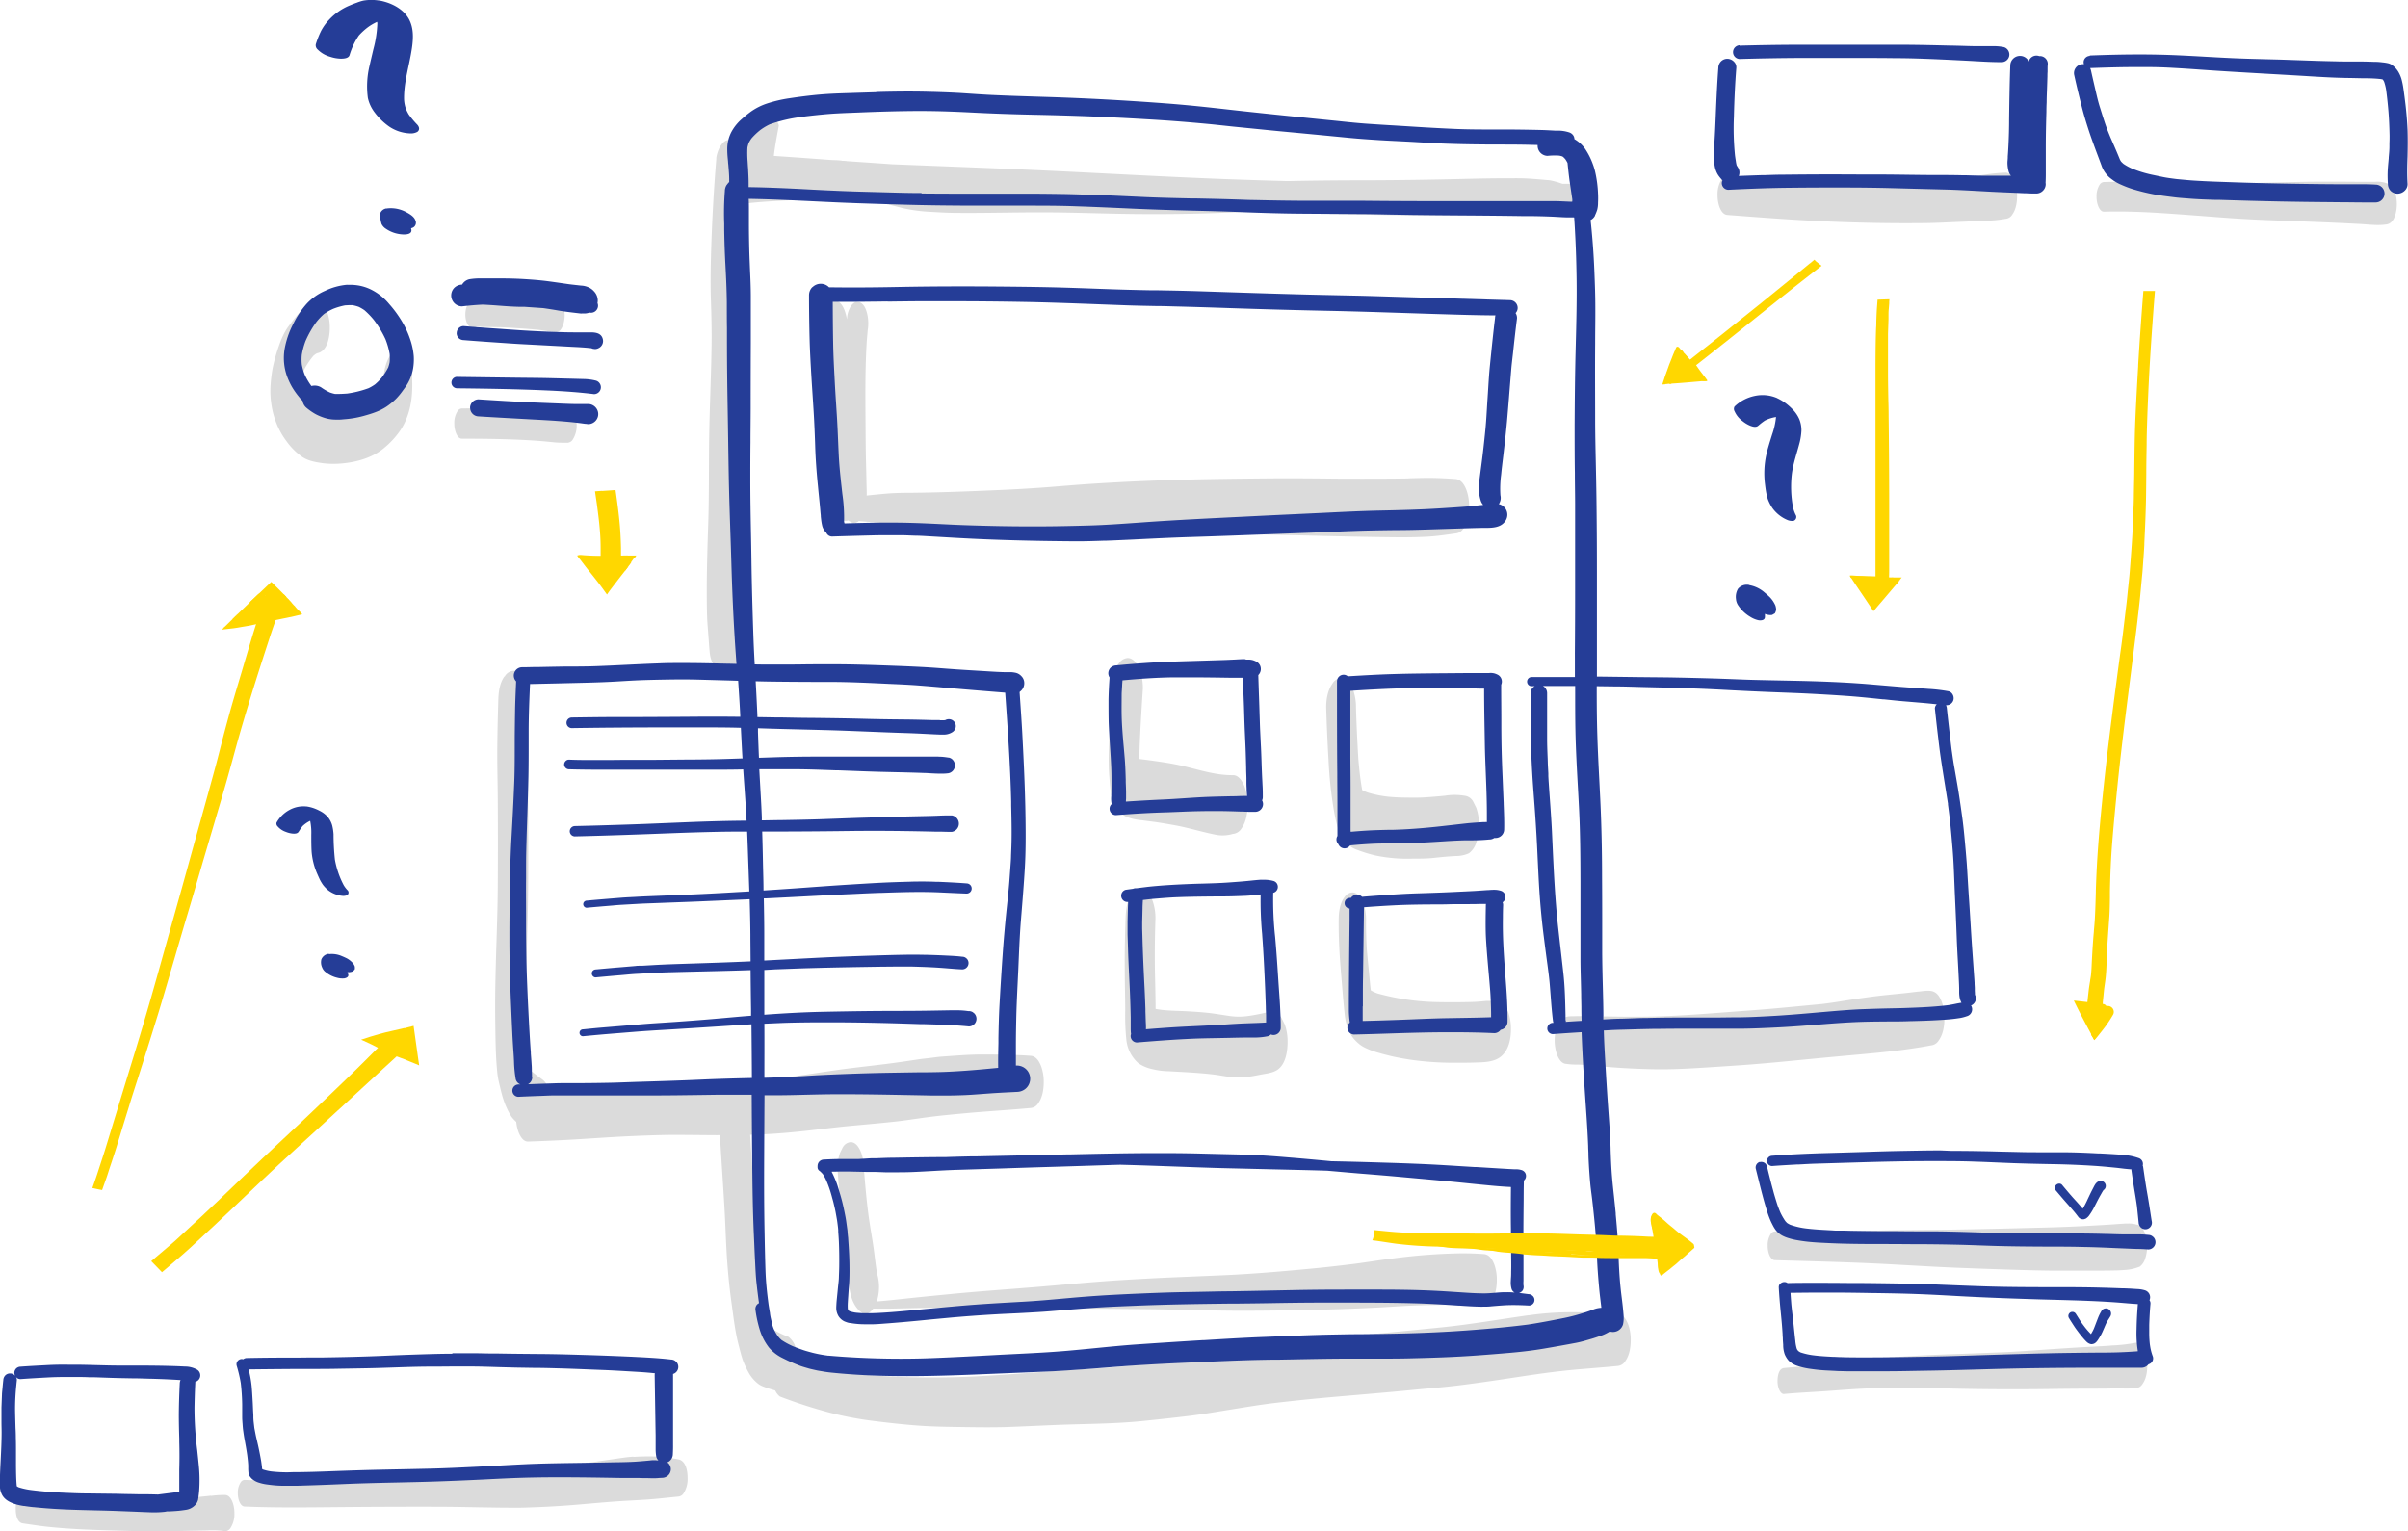 <svg xmlns="http://www.w3.org/2000/svg" viewBox="0 0 866.61 551.27"><defs><style>.cls-1{fill:gold;}.cls-2{fill:#dbdbdb;}.cls-3{fill:#253d97;}</style></defs><title>auw_scribble_cms</title><g id="Ebene_3" data-name="Ebene 3"><path class="cls-1" d="M1301.45,1553a.38.38,0,0,0-.22.17.35.35,0,0,0,0,.29l.43,1a.54.54,0,0,0-.16.24.94.94,0,0,0-.06.22,1.18,1.18,0,0,0,0,.44,7.6,7.6,0,0,0,.25.87l.27.88c.15.49.32,1,.48,1.45s.35,1,.53,1.43l.25.62.16.41.17.41a2.78,2.78,0,0,0,.27.44.58.58,0,0,0,.27.21.46.46,0,0,0,.1.16.49.49,0,0,0,.34.14.48.48,0,0,0,.24-.07.5.5,0,0,0,.21-.27l.11.25a3.74,3.74,0,0,0,.2.49.56.56,0,0,0,.2.2.48.48,0,0,0,.25.05.39.39,0,0,0,.37-.49c0-.14-.07-.27-.11-.41s-.12-.35-.19-.53-.2-.5-.3-.75l-.39-1c-.22-.53-.43-1.06-.64-1.6l-.7-1.75-.27-.69c-.19-.47-.36-.95-.59-1.4a.44.44,0,0,0-.38-.22.41.41,0,0,0-.18,0l-.43-1a.38.38,0,0,0-.17-.22.36.36,0,0,0-.19-.05Zm1.46,1.89,0,0,0,0Zm0,0v0h0v0Zm2.21,7.42,0,.06,0-.06Z" transform="translate(-705.94 -1111.05)"/><path class="cls-2" d="M1002.85,1220.84a5,5,0,0,0-1.24,2.37,20,20,0,0,0-1.06,6.52c0,.61,0,1.23,0,1.84,0,1.29.11,2.59.17,3.88.16,3.4.48,6.79.78,10.18q.09,1,.22,2,.19,2.69.43,5.37c.51,5.71,1.06,11.4,1.56,17.11.18,2.71.35,5.41.49,8.12.07,1.41.14,2.82.2,4.22a53.92,53.92,0,0,0,.82,8.77,13.5,13.5,0,0,0,1.93,5.29c1.06,1.45,2.45,2.42,4.1,1.89a2.87,2.87,0,0,0,.72.45,2.3,2.3,0,0,0,2.7,0,6.15,6.15,0,0,0,2.1-3.06c1.4-3.47,1.09-7.44,1-11.12q-.06-3.52-.16-7c-.13-4.95-.14-9.89-.18-14.84-.07-9.69-.15-19.35.45-29q.17-2,.34-3.91a15.25,15.25,0,0,0,0-4.91c-.28-1.61-.9-4-2.46-4.92-2.89-1.72-4.72,2.8-4.92,4.92l-.09,1c-.41-2.15-1.19-5.26-3.26-6.49l-1.64-.53a3.87,3.87,0,0,0-3.05,2Z" transform="translate(-705.94 -1111.05)"/><path class="cls-2" d="M1212.85,1283.28c-5.39.1-10.79.1-16.18.11-4.77,0-9.54,0-14.3-.08-6-.05-12-.11-18-.06-11,.1-21.91.22-32.86.5q-16.86.43-33.68,1.54c-5.41.36-10.8.85-16.21,1.25s-10.54.68-15.82.92c-10.61.47-21.24.89-31.87,1-3.27,0-6.54.06-9.8.37-1.77.17-3.54.33-5.31.52l-3.07.33c-.84.09-1.66.16-2.49.3-.47.14-.93.3-1.39.48a2.64,2.64,0,0,0-.83,1,6.62,6.62,0,0,0-.7,4.4c.18,1,.62,2.5,1.86,2.68l2.1.29a1.47,1.47,0,0,0,.69-.24c.26,0,.52.08.77.1l2.11.18c1.33.11,2.65.21,4,.37,2.64.31,5.27.69,7.91,1,5.6.74,11.2,1.44,16.83,2,5.26.54,10.57.7,15.86,1,5.58.27,11.17.28,16.75.32,10.66.07,21.31-.49,32-.55,11.39-.06,22.79.13,34.18.27q15.32.19,30.63.56c11.24.28,22.49.55,33.73.64,3.37,0,6.72-.05,10.09-.24s6.63-.69,9.92-1.15a3.67,3.67,0,0,0,2.89-1.89c1.58-2.16,2-5.33,2-7.91a17,17,0,0,0-.95-5.79c-.68-1.77-1.8-3.85-4-4-2.88-.21-5.75-.36-8.64-.4H1220c-2.39,0-4.78.09-7.16.14Z" transform="translate(-705.94 -1111.05)"/><path class="cls-2" d="M1009.25,1524.06l-1,2.05a16.5,16.5,0,0,0-.91,5.61c.62,8.23,1.16,16.5,2.18,24.69.43,3.42.91,6.83,1.28,10.26.18,1.64.34,3.28.48,4.92.37,4.3,1,9.11,4.64,11.91,2.52,1.92,4.7-1.58,5.41-3.45a17.15,17.15,0,0,0,.26-10.51c-.55-3.17-.85-6.4-1.31-9.58s-1-6.15-1.46-9.23c-.91-6.06-1.42-12.17-1.93-18.27l-.06-.74a16.6,16.6,0,0,0-.92-5.61c-.61-1.58-1.78-3.89-3.83-3.89a3.56,3.56,0,0,0-2.8,1.83Z" transform="translate(-705.94 -1111.05)"/><path class="cls-2" d="M1207.53,1564.06c-5,.58-9.87,1.45-14.82,2.06-5.22.64-10.45,1.24-15.69,1.72-10.59,1-21.21,1.91-31.84,2.35l-17.26.73c-5.82.25-11.62.57-17.43.92-10.43.62-20.84,1.65-31.25,2.51s-20.89,1.57-31.3,2.59c-4,.39-8,.78-12,1.19-5.09.52-10.19,1.14-15.3,1.51,0-.1-.12-.16-.21-.15-1.16.17-2.32.29-3.5.38-.64,0-.53,1.5,0,1.67l.79.25a4.49,4.49,0,0,0,1.73.29c.93.07,1.87.07,2.8.08,1.28,0,2.57,0,3.85,0l4.41-.09c2.52-.05,5-.13,7.56-.16,5.75-.07,11.49-.13,17.24-.09,10.43.09,20.87.23,31.3.28q17.16.08,34.31.29c10.43.14,20.86.51,31.3.54,11,0,22.05-.2,33.08-.5,5.13-.14,10.27-.36,15.4-.61s10.2-.66,15.3-.82c8-.25,16-.37,24,.05a3.46,3.46,0,0,0,2.73-1.79c1.49-2,1.9-5,1.9-7.47a16.19,16.19,0,0,0-.89-5.47c-.64-1.67-1.7-3.63-3.74-3.79-2.63-.2-5.26-.29-7.88-.29a210.16,210.16,0,0,0-24.57,1.82Z" transform="translate(-705.94 -1111.05)"/><path class="cls-2" d="M963.74,1168.1q-1.46,17.79-1.94,35.63c-.13,5.25-.18,10.49,0,15.74s.3,10.5.23,15.77c-.15,10.87-.67,21.73-.85,32.59-.18,10.68,0,21.35-.36,32-.26,7.46-.48,14.93-.52,22.39,0,3.77,0,7.53.14,11.3.07,1.75.23,3.5.36,5.24.06.83.13,1.67.19,2.5.11,1.66.24,3.31.41,5a11.07,11.07,0,0,0,1.05,3.62c.68,1.49,1.39,3.31,3,4a2.85,2.85,0,0,0,3.32,0,7.6,7.6,0,0,0,2.57-3.76,19.69,19.69,0,0,0,.52-10.6c-.25-4-.6-8-.61-12q0-8.28.15-16.55c.11-5.22.41-10.43.5-15.65.11-5.62.09-11.23.11-16.85,0-10.52.34-21,.57-31.54.12-5.39.31-10.78.25-16.17-.06-5.2-.45-10.37-.57-15.56-.17-7-.16-13.95-.05-20.91.1-6.71.3-13.41.78-20.1a19.32,19.32,0,0,0,0-6.09c-.35-2-1.14-5-3.09-6.19a3.08,3.08,0,0,0-1.58-.48c-2.72,0-4.42,4.41-4.61,6.66ZM973,1175l-.06.78q0-.39.06-.78Z" transform="translate(-705.94 -1111.05)"/><path class="cls-2" d="M966.83,1502.92c-1.7,2.33-2.4,6.07-2.25,8.88.59,11.27,1.41,22.52,2.08,33.79.31,5.21.46,10.44.75,15.66.36,6.36.94,12.71,1.82,19,.59,4.28,1.09,8.59,2,12.8.23,1.05.5,2.09.77,3.13.4,1.56.75,2.93,1.24,4.41a32.58,32.58,0,0,0,2.43,5.13,13.23,13.23,0,0,0,3.38,3.68,8.19,8.19,0,0,0,1.89.93c1,.41,2,.7,3,1,1.37.44,2.75.81,4.16,1.11a3.87,3.87,0,0,0,3-2,12.82,12.82,0,0,0,1.85-5.07,20.33,20.33,0,0,0,0-6.53l-.73-2.84a7.5,7.5,0,0,0-2.54-3.7,32,32,0,0,1-7.09-3.65l-.24-.35c-.2-.5-.38-1-.56-1.51-.79-3.57-1.32-7.16-1.83-10.8-.57-4.06-1.09-8.11-1.48-12.19-.55-8.18-.76-16.38-1.31-24.57-.61-9.16-1.2-18.31-1.69-27.47a19.22,19.22,0,0,0-1.06-6.5c-.7-1.83-2.07-4.5-4.44-4.5a4.13,4.13,0,0,0-3.25,2.12Z" transform="translate(-705.94 -1111.05)"/><path class="cls-2" d="M1256.08,1584.54c-10.51,1.48-21,3.32-31.53,4.39-10.8,1.1-21.61,2.11-32.41,3.11-11.26,1-22.49,2.16-33.67,3.88-10.42,1.61-20.76,3.66-31.21,5q-8.53,1.11-17.08,2c-5.37.55-10.77.83-16.16,1.14-10.91.64-21.8,1.65-32.72,2.25a311.21,311.21,0,0,1-31.66.42c-5.63-.26-11.26-.53-16.85-1.25a110.59,110.59,0,0,1-15.6-3.51c-2.72-.93-5.43-1.86-8.13-2.86a2.09,2.09,0,0,0-2.45,0c-1.55.92-2.18,3.3-2.45,4.9a15.13,15.13,0,0,0,0,4.89l.55,2.13a5.6,5.6,0,0,0,1.9,2.77,177.75,177.75,0,0,0,17.79,5.77,122.15,122.15,0,0,0,15.68,3c5.61.7,11.2,1.34,16.84,1.73,5.19.37,10.41.42,15.6.5s10.34.14,15.5,0c5.84-.21,11.67-.5,17.51-.74,10.38-.43,20.77-.37,31.13-1.39q8.67-.86,17.32-1.9c5.05-.62,10.08-1.51,15.11-2.31,5.34-.85,10.7-1.77,16.07-2.39,5.55-.65,11.11-1.24,16.67-1.75,11-1,22.08-1.86,33.11-2.95,5.12-.5,10.26-.88,15.36-1.5,5.53-.68,11-1.45,16.54-2.29,6.7-1,13.38-2.07,20.12-2.85,7-.82,14.12-1.22,21.17-1.93a3.5,3.5,0,0,0,2.77-1.81c1.51-2.06,1.92-5.09,1.92-7.56a16.27,16.27,0,0,0-.9-5.54c-.66-1.71-1.72-3.65-3.78-3.84-5.55-.5-11.16-.57-16.73-.59H1271a107.56,107.56,0,0,0-14.92,1.11Z" transform="translate(-705.94 -1111.05)"/><path class="cls-2" d="M887.47,1354.58c-1.77,2.43-2.12,5.81-2.2,8.69-.19,6.27-.33,12.52-.37,18.79,0,5.31.14,10.62.18,15.93q.11,16.59,0,33.18c-.09,10.55-.59,21.1-.81,31.66-.12,5.38-.17,10.74-.09,16.12.09,6.16.11,12.38.76,18.5a28.72,28.72,0,0,0,.64,3.55c.5,2.11,1,4.38,1.74,6.45a21.16,21.16,0,0,0,.95,2.36,23,23,0,0,0,1.77,3.3,13.76,13.76,0,0,0,2.83,2.72,40.87,40.87,0,0,0,4.9,3.13c4,2.25,6-3.7,6.47-6.47a20.17,20.17,0,0,0,0-6.46c-.4-2.31-1.21-5-3.24-6.47a50.11,50.11,0,0,1-4.24-3.31c-.33-.95-.62-1.91-.89-2.88-.16-.77-.3-1.53-.41-2.3-.22-4.28-.23-8.59-.3-12.86-.08-5.27,0-10.54.1-15.8.29-10.86.69-21.72.77-32.59q.11-16-.07-32.06c-.05-5.22-.17-10.45-.23-15.67-.07-6.26.16-12.54.36-18.79a18.83,18.83,0,0,0-1-6.36c-.69-1.79-2-4.41-4.35-4.41a4,4,0,0,0-3.18,2.08Z" transform="translate(-705.94 -1111.05)"/><path class="cls-2" d="M1044.65,1491.45c-1.28.09-2.56.3-3.83.45s-2.59.27-3.88.46c-2.64.39-5.28.79-7.92,1.16-5.62.79-11.27,1.38-16.91,2.08-10.45,1.3-20.8,3.27-31.3,4.18-11,1-22.09,1.09-33.14,1.65-8.33.42-16.64,1.13-25,1.82-8.89.74-17.79,1.25-26.69,1.57a3.22,3.22,0,0,0-2.54,1.66c-1.39,1.89-1.76,4.67-1.76,6.93a15,15,0,0,0,.83,5.08c.53,1.37,1.63,3.58,3.47,3.52,6.16-.21,12.33-.48,18.48-.86,5.48-.34,11-.73,16.45-1,5.74-.27,11.47-.5,17.21-.55,5.2,0,10.41.09,15.61.11,5.81,0,11.59-.07,17.39-.34,5.35-.25,10.69-.75,16-1.35,5.13-.58,10.26-1.23,15.4-1.7,5.63-.52,11.25-1,16.87-1.65,3.8-.46,7.58-1.07,11.38-1.55,4-.51,8.07-.88,12.11-1.26,8-.75,16-1.18,24-1.93a3.52,3.52,0,0,0,2.77-1.81c1.51-2.07,1.92-5.11,1.92-7.58a16.42,16.42,0,0,0-.91-5.55c-.65-1.69-1.73-3.7-3.79-3.85-5.54-.4-11.09-.45-16.64-.48h-.51c-5,0-10.08.44-15.11.79Z" transform="translate(-705.94 -1111.05)"/><path class="cls-2" d="M933.9,1635.45c-2.39.14-4.77.55-7.14.88l-8.23,1.17c-5.55.79-11.09,1.49-16.66,2.06-5.12.52-10.29.75-15.44.9s-10.57.28-15.85.54c-5.75.28-11.49.63-17.23,1-10.5.66-21,1.37-31.53,1.71-4,.13-8,.35-12,.32-5.3,0-10.59,0-15.88-.22a1.78,1.78,0,0,0-1.41.92,6.75,6.75,0,0,0-1,3.85,8.3,8.3,0,0,0,.46,2.81c.32.83.88,1.91,1.93,2,11.79.5,23.58.3,35.38.2q16.61-.15,33.21-.12c5.35,0,10.7.11,16,.21l7.88.12c2.59,0,5.2.07,7.79,0,5.63-.17,11.23-.42,16.84-.86,5.35-.41,10.68-.94,16-1.33,3.65-.27,7.31-.44,11-.66,4-.25,8-.74,12-1.12a2.51,2.51,0,0,0,2-1.29,9.52,9.52,0,0,0,1.38-5.42c0-2.31-.54-6.21-3.36-6.71a58.67,58.67,0,0,0-8.09-1q-1.31-.06-2.62-.05c-1.84,0-3.67.07-5.51.18Z" transform="translate(-705.94 -1111.05)"/><path class="cls-2" d="M781.84,1649.51c-1.32.14-2.63.28-3.95.41-2.82.27-5.64.5-8.46.73-5.49.45-11,.57-16.51.65s-11.17,0-16.75-.08c-2.67,0-5.34-.23-8-.36-2.26-.11-4.54-.32-6.78-.63-2.43-.33-4.85-.66-7.27-1a1.92,1.92,0,0,0-1.51,1,7.25,7.25,0,0,0-1,4.13c0,1.7.41,4.81,2.56,5.12,3.1.45,6.19.94,9.3,1.26,2.9.3,5.79.52,8.7.7,5.46.34,10.94.49,16.41.64,5.06.14,10.13.3,15.2.24,5.56-.06,11.11-.22,16.67-.31a32.27,32.27,0,0,1,6.59.28,2.44,2.44,0,0,0,1.92-1.25,9.24,9.24,0,0,0,1.34-5.26,11.4,11.4,0,0,0-.63-3.85c-.45-1.18-1.2-2.56-2.63-2.67-.36,0-.71,0-1.06,0a39.84,39.84,0,0,0-4.07.31Z" transform="translate(-705.94 -1111.05)"/><path class="cls-2" d="M816.08,1221.35a25.79,25.79,0,0,0-3.56,3.65c-.92,1.07-1.75,2.23-2.6,3.34-2.11,2.78-3.29,6.17-4.34,9.45a59.82,59.82,0,0,0-1.53,5.89,53.54,53.54,0,0,0-.79,7.07,31.59,31.59,0,0,0,.41,6.25,28.51,28.51,0,0,0,1.62,6.06,27.67,27.67,0,0,0,3.82,6.91,23.72,23.72,0,0,0,5.61,5.57c2.11,1.43,4.78,1.89,7.26,2.25a31.46,31.46,0,0,0,7.17.09c5.31-.49,10.87-2.07,15-5.54a30.42,30.42,0,0,0,6-6.57c3.53-5.44,4.39-11.83,4.12-18.18a17.74,17.74,0,0,0-1-6,7.37,7.37,0,0,0-2.5-3.66c-3.95-2.34-6,3.78-6.45,6.46-.22,1.18-.42,2.36-.64,3.54a22.45,22.45,0,0,1-1.88,2.54,21.57,21.57,0,0,1-3.15,2.5,21.87,21.87,0,0,1-4,2,30.54,30.54,0,0,1-7,1.08,32.33,32.33,0,0,1-8.32-.61,12.69,12.69,0,0,1-3.16-2.14,24.34,24.34,0,0,1-2.25-3.11c.2-1.29.46-2.57.76-3.85.29-.94.6-1.87,1-2.78a29.41,29.41,0,0,1,3.05-4.41,6.83,6.83,0,0,1,1.28-.91h0c3.87-.66,4.62-6.09,4.62-9.24a16,16,0,0,0-.89-5.46l-1-2a3.46,3.46,0,0,0-2.73-1.78,8.89,8.89,0,0,0-4,1.61Zm3.22,17-.19.06.19-.06Z" transform="translate(-705.94 -1111.05)"/><path class="cls-2" d="M902.88,1218c-1.2.12-2.39.27-3.59.4-2.42.26-4.86.39-7.3.52s-4.61.25-6.92.33l-4.79.16a21.84,21.84,0,0,1-2.32-.06,5.27,5.27,0,0,0-2.27.25c-.63.21-1,.31-1.34,1a5.74,5.74,0,0,0-.82,2.24,9.15,9.15,0,0,0,0,2.88c.21,1.18.72,3,2.16,3.12l.93.11a1.72,1.72,0,0,0,.93-.38c.67,0,1.36.17,2,.21.49,0,1,0,1.48,0l4.18.08c2.26,0,4.52.21,6.77.34s4.8.33,7.19.55c1.13.11,2.25.28,3.37.45l1.31.23a22.81,22.81,0,0,0,2.3.19,2.23,2.23,0,0,0,1.75-1.14,7.46,7.46,0,0,0,1.06-2.91,9.47,9.47,0,0,0-1.06-6.66,5,5,0,0,0-1.11-1.26,5.2,5.2,0,0,0-2.07-.77,2.07,2.07,0,0,0-.44,0c-.47,0-1,.11-1.41.15Zm-26.62,10.61-.51.16a3,3,0,0,1,.51-.16Z" transform="translate(-705.94 -1111.05)"/><path class="cls-2" d="M901.29,1257.42c-2.81.23-5.62.36-8.45.44-6.89.18-13.78.21-20.67.23a2,2,0,0,0-1.61,1.05,7.72,7.72,0,0,0-1.12,4.4,9.47,9.47,0,0,0,.53,3.21c.35.91,1,2.23,2.2,2.23,6.9,0,13.78.08,20.67.38,2.82.13,5.64.29,8.45.53,1.48.13,3,.29,4.43.43s3,.1,4.48.13a2.46,2.46,0,0,0,1.94-1.27,9.32,9.32,0,0,0,1.34-5.3,11.51,11.51,0,0,0-.63-3.88l-.71-1.42a2.46,2.46,0,0,0-1.94-1.27,13.07,13.07,0,0,0-3.12-.34c-1.93,0-3.87.3-5.79.46Z" transform="translate(-705.94 -1111.05)"/><path class="cls-2" d="M1419.79,1174c-2.69.34-5.37.66-8.07.93-5.06.52-10.15,1-15.23,1.3-11.12.56-22.32.56-33.45.23-11.82-.35-23.64-1.32-35.43-2.2a2.65,2.65,0,0,0-2.09,1.37,10,10,0,0,0-1.45,5.72,12.4,12.4,0,0,0,.68,4.18c.49,1.28,1.3,2.78,2.86,2.9,12.13.92,24.26,1.86,36.41,2.36,11,.45,22.13.69,33.19.58,4.93,0,9.86-.3,14.78-.49,2.6-.1,5.2-.23,7.79-.37a43.72,43.72,0,0,0,7.93-.69,3.11,3.11,0,0,0,2.46-1.6c1.34-1.83,1.7-4.52,1.7-6.71a14.48,14.48,0,0,0-.8-4.91c-.53-1.38-1.56-3.4-3.36-3.4h0a63.46,63.46,0,0,0-7.9.81Z" transform="translate(-705.94 -1111.05)"/><path class="cls-2" d="M1533.33,1176.54c-5.39.11-10.77.27-16.15.36-5.55.09-11.11,0-16.66-.06-5.86-.11-11.73-.17-17.59-.27-6.61-.11-13.2-.19-19.8,0a2,2,0,0,0-1.58,1,7.59,7.59,0,0,0-1.09,4.32,9.26,9.26,0,0,0,.52,3.16c.33.86,1,2.23,2.16,2.2,5.83-.16,11.63,0,17.45.31,5.3.31,10.61.71,15.9,1.1,5.45.41,10.9.86,16.36,1.18,5.29.32,10.57.51,15.86.7,6.05.22,12.11.45,18.16.72,2.75.12,5.51.27,8.26.41,3.21.17,6.53.65,9.72.16,2.34-.36,3.16-3.05,3.5-5a14.6,14.6,0,0,0,0-4.66c-.26-1.48-.86-3.86-2.34-4.68a9.82,9.82,0,0,0-5.2-1l-3.89,0c-2.77,0-5.54,0-8.31-.05l-5.46,0q-4.91,0-9.81.1Z" transform="translate(-705.94 -1111.05)"/><path class="cls-2" d="M1470.45,1551.56c-1.39.05-2.77.17-4.16.27-2.52.17-5,.31-7.56.45-5.19.28-10.39.51-15.58.65-10.74.28-21.48.56-32.23.74-10.57.18-21.15.16-31.72.46-5.23.15-10.46.41-15.68.42-6.28,0-12.55,0-18.82-.2a2,2,0,0,0-1.53,1,7.35,7.35,0,0,0-1.06,4.18,9,9,0,0,0,.5,3.06c.34.89,1,2.09,2.09,2.12,11.63.35,23.25.61,34.88,1.14,10.54.48,21.05,1.23,31.59,1.63,11,.41,21.93.85,32.91,1,2.66,0,5.32,0,8,0,2.26,0,4.52,0,6.79,0,2.64,0,5.29,0,7.93-.06,1.22,0,2.45-.08,3.67-.17a16.8,16.8,0,0,0,5.55-1.21,5.66,5.66,0,0,0,1.91-2.79,14.46,14.46,0,0,0,0-9.19l-.84-1.68a2.91,2.91,0,0,0-2.3-1.5,9.39,9.39,0,0,0-2.85-.37c-.49,0-1,0-1.47,0Z" transform="translate(-705.94 -1111.05)"/><path class="cls-2" d="M1465.63,1595.47c-2.48.19-5,.3-7.45.43-5.33.28-10.66.64-16,1s-10.87.79-16.32,1-10.74.43-16.11.61c-10.55.35-21.08.91-31.59,1.82-4.68.41-9.32,1.14-14,1.71-5.38.66-10.78,1-16.18,1.51-2,.18-2.33,3.2-2.33,4.67a8.09,8.09,0,0,0,.45,2.76c.27.7.9,2,1.88,1.91,5.71-.52,11.45-.74,17.17-1.18,5.15-.39,10.29-.77,15.46-.9,10.68-.26,21.35,0,32,.22q15.26.29,30.53.08,8-.12,16-.14c2.26,0,4.52,0,6.77-.06,1.29,0,2.57,0,3.86,0a42.9,42.9,0,0,0,4.86-.11,3.06,3.06,0,0,0,2.41-1.58c1.32-1.8,1.68-4.45,1.68-6.6a14.29,14.29,0,0,0-.79-4.83l-.89-1.77a3.06,3.06,0,0,0-2.41-1.58,56.55,56.55,0,0,1-9,1Z" transform="translate(-705.94 -1111.05)"/><path class="cls-2" d="M1396.52,1468c-1.2.12-2.39.28-3.58.42-2.55.29-5.1.53-7.65.79-5.58.56-11.12,1.39-16.65,2.29-2.32.38-4.65.71-7,1-8.68.82-17.36,1.7-26.06,2.33-11,.79-22,1.79-33,2.12-5.29.16-10.59.14-15.88.06l-7.26-.11c-2.38,0-4.78-.11-7.16,0-.37,0-.74,0-1.11,0l-.79.07a9,9,0,0,0-2.05.62,6.1,6.1,0,0,0-2.07,3,15.68,15.68,0,0,0,0,10c.55,1.43,1.58,3.43,3.41,3.46a24,24,0,0,0,3.89.25c1.15,0,2.3.09,3.46.18,2.49.2,5,.45,7.46.66,5.3.45,10.6.7,15.93.82,5.07.12,10.17-.06,15.23-.35,5.75-.34,11.5-.72,17.25-1.12,11-.78,22-2,33-3,10.55-1,21.16-1.74,31.62-3.5,1.11-.18,2.21-.37,3.31-.59a3.69,3.69,0,0,0,2.9-1.89c1.58-2.16,2-5.34,2-7.93a17.14,17.14,0,0,0-.95-5.8c-.72-1.88-1.79-3.73-4-4a7.43,7.43,0,0,0-1-.06c-1.11,0-2.27.19-3.33.3Z" transform="translate(-705.94 -1111.05)"/><path class="cls-2" d="M1113.21,1433.07c-1.77,2.41-2.09,5.76-2.19,8.63-.2,5.87-.35,11.73-.3,17.61,0,5.13.16,10.26.18,15.39a86.18,86.18,0,0,0,.4,10.67,13.07,13.07,0,0,0,4.24,8.37,13.81,13.81,0,0,0,5.16,2.2,26.56,26.56,0,0,0,5.81.75c5.44.3,10.87.54,16.29,1.19,1.58.19,3.15.49,4.73.72a25.84,25.84,0,0,0,6.92.19c1.64-.2,3.27-.49,4.89-.82,2.09-.43,4.59-.59,6.37-1.82,3-2.06,3.62-6.77,3.62-10a18.38,18.38,0,0,0-1-6.25l-1.14-2.29a4,4,0,0,0-3.12-2c-1.4-.41-2.9.09-4.29.37-1.63.33-3.27.66-4.92.86a23,23,0,0,1-6.11,0c-1.79-.26-3.58-.54-5.37-.81-3.34-.5-6.75-.72-10.11-.91-3.77-.22-7.71-.13-11.45-.86q0-.7,0-1.4-.07-5-.19-9.95c-.17-7.06-.1-14.1.14-21.15a18.64,18.64,0,0,0-1-6.31c-.68-1.78-2-4.37-4.31-4.37a4,4,0,0,0-3.16,2.06Z" transform="translate(-705.94 -1111.05)"/><path class="cls-2" d="M1189.72,1434.17c-1.6,2.19-2,5.34-2,7.95-.07,6.31.28,12.56.81,18.86.45,5.34.84,10.7,1.44,16a18.13,18.13,0,0,0,2.55,7.21,13.84,13.84,0,0,0,2.37,2.53,9.69,9.69,0,0,0,2.2,1.46,28.27,28.27,0,0,0,5.46,2c.93.29,1.88.52,2.82.76,2.61.68,5.25,1.14,7.91,1.57a111.15,111.15,0,0,0,15.83,1.13c2.46,0,4.94,0,7.4-.07,3.21-.11,7.09-.06,9.65-2.21,2.82-2.36,3.56-6.36,3.56-9.87a18.14,18.14,0,0,0-1-6.14l-1.12-2.25a3.89,3.89,0,0,0-3.07-2,16.47,16.47,0,0,1-3.62.3c-.72.05-1.43.13-2.15.19-1.54.14-3.09.19-4.64.22q-5.56.12-11.11,0a87.25,87.25,0,0,1-21.31-3.11,15.14,15.14,0,0,1-2.42-1.11c-.27-2.15-.44-4.33-.65-6.46q-.4-4-.77-8c-.22-3.67-.33-7.32-.29-11a17.27,17.27,0,0,0-.95-5.81c-.63-1.64-1.85-4-4-4a3.69,3.69,0,0,0-2.91,1.9Z" transform="translate(-705.94 -1111.05)"/><path class="cls-2" d="M1185.43,1357.22c-1.69,2.32-2.27,5.89-2.2,8.67.18,6.31.47,12.61.84,18.91a148.21,148.21,0,0,0,1.94,18.11c.68,3.7,1.38,7.54,3.63,10.65a10.2,10.2,0,0,0,4.84,3.49,51,51,0,0,0,6.56,2,56.89,56.89,0,0,0,13.28,1.12c2.57,0,5.14,0,7.7-.28s5.27-.55,7.92-.67a11.39,11.39,0,0,0,4.68-1,7.7,7.7,0,0,0,2.61-3.81,19.76,19.76,0,0,0,0-12.55l-1.15-2.3a4,4,0,0,0-3.14-2.05,21.6,21.6,0,0,0-7,0c-2.43.24-4.85.45-7.29.6-2.23.14-4.54.12-6.77.07-1.9,0-3.79-.1-5.7-.25a39.8,39.8,0,0,1-8-1.56,14.94,14.94,0,0,1-2-.88c-.67-3.66-1.05-7.37-1.38-11.08-.37-6.18-.67-12.36-.85-18.55a18.74,18.74,0,0,0-1-6.34c-.69-1.78-2-4.39-4.34-4.39a4,4,0,0,0-3.17,2.07Zm9.93,37.57.16.32h0q-.08-.15-.15-.31Z" transform="translate(-705.94 -1111.05)"/><path class="cls-2" d="M1108.47,1350c-1.86,2.54-2.05,5.88-2.25,8.88-.44,6.61-.83,13.21-1.12,19.83-.11,2.42-.2,4.86-.14,7.28,0,1.33.07,2.66.16,4,.13,1.68.25,3.35.43,5,.26,2.46,1.13,5.76,2.8,7.7a7.58,7.58,0,0,0,2.66,2.26,15.66,15.66,0,0,0,3.18,1,23,23,0,0,0,2.64.4l4.38.57c2.55.34,5.07.79,7.6,1.25,5.07.92,10,2.5,15.07,3.47a12.93,12.93,0,0,0,5.75-.38,4,4,0,0,0,3.13-2c1.71-2.34,2.17-5.76,2.17-8.55a18.52,18.52,0,0,0-1-6.26c-.67-1.73-2-4.37-4.28-4.34-5.88.08-11.59-1.76-17.25-3.13-2.84-.69-5.72-1.21-8.61-1.64-1.55-.23-3.1-.45-4.65-.66-1-.14-2.1-.25-3.15-.4,0-2.41.1-4.81.21-7.22.27-6,.65-12.09,1.05-18.13a19.15,19.15,0,0,0-1.06-6.5c-.7-1.82-2.06-4.5-4.44-4.5a4.12,4.12,0,0,0-3.25,2.13Z" transform="translate(-705.94 -1111.05)"/><path class="cls-2" d="M976.9,1153.84a3.33,3.33,0,0,0-2.4,2.51c-.69,3.76-1.38,7.53-2,11.3-.23,1.43-.46,2.86-.67,4.29-.09.59-.16,1.18-.26,1.77-.3,1.88,1.42,3.2,3,3.75a10.83,10.83,0,0,0,7.43,0,4.57,4.57,0,0,0,2.26-1.64,1.89,1.89,0,0,0,.24-1.58c-.09-1-.24-1.91-.29-2.87a27,27,0,0,1,.27-4.56c.42-3.51,1.1-7,1.74-10.48a2.34,2.34,0,0,0-1.13-1.84,8,8,0,0,0-4.73-1.27h-.1a9.61,9.61,0,0,0-3.37.6Z" transform="translate(-705.94 -1111.05)"/><path class="cls-2" d="M981.92,1167.16a10.13,10.13,0,0,0-3.62.63,4.41,4.41,0,0,0-2.2,1.6c-1.37,2.42,2.13,3.82,3.88,4.11,3.33.57,6.72.79,10.09,1.06,2.91.23,5.81.43,8.72.63q7.38.48,14.77.82l3.08.14q13,.94,26,2,11.62,1.09,23.22,2.29l-1.62,0c-11.09-.15-22.16-.81-33.24-1.27-5.28-.21-10.57-.27-15.85-.32-5.06,0-10.12-.09-15.18,0-3.59.09-7.18.09-10.77.32-5.11.32-10.22.63-15.32,1.1-1.11.1-3.2,1.09-2.39,2.53a2.74,2.74,0,0,0,1.35,1,7.06,7.06,0,0,0,3.42.28l2.61-.24c10.78-.85,21.61-1.1,32.43-1,5.95.07,11.88.18,17.82.35,5.39.16,10.79.47,16.18.74,10.43.51,20.86.82,31.31.86,10.25,0,20.49,0,30.73-.12l.86.07q9.17.79,18.35,1.38c5.66.37,11.31.62,17,.87,10.53.47,21.07.63,31.6.86,11.09.25,22.17.52,33.25.65s22.21.12,33.31,0c6.15-.07,12.3-.15,18.45-.36a10,10,0,0,0,3.58-.62c1.06-.43,2.48-1.24,2.48-2.59a1.78,1.78,0,0,0-.06-.46l3.82.1c2.38.06,4.77.11,7.15.26q0-.85.1-1.69.17-2.93.38-5.86c-.57,0-1.14-.06-1.71-.07s-1.06,0-1.59,0H1270c-2.66,0-5.33,0-8-.06l-16.46-.11c-10.35-.07-20.7,0-31-.07q-33.72-.2-67.41-1.44c-22.29-.84-44.55-2.15-66.82-3.18-17.83-.82-35.66-1.45-53.5-2.18-6.13-.45-12.26-.84-18.39-1.28l-13.6-1-6.16-.43-3.11-.21c-1-.07-2-.18-3-.18l-.6,0Z" transform="translate(-705.94 -1111.05)"/><path class="cls-2" d="M1004,1169c-4,.35-8,.82-11.95,1.28s-7.88.82-11.75,1.61c-1.9.39-4.52,1.09-5.75,2.84a9.37,9.37,0,0,0-1.9.48c-1,.39-2.29,1.14-2.29,2.39a2.23,2.23,0,0,0,1.08,1.75,7.29,7.29,0,0,0,4.1,1.21,5.42,5.42,0,0,0,2.13,1.3,13.09,13.09,0,0,0,6.82.57l.55-.06c2.38-.12,4.75-.11,7.13-.1,1.84,0,3.69,0,5.54,0a14.2,14.2,0,0,0,2.15-.14c1,0,2,.05,2.93.1q6.76.3,13.51.78a56.22,56.22,0,0,1,6.79,1c2.65.64,5.29,1.33,7.93,2a57.09,57.09,0,0,0,10,1.3c2.67.16,5.33.32,8,.36,5.9.08,11.8,0,17.71-.07,4.75-.06,9.5-.12,14.25-.11,10.91,0,21.8.47,32.71.59s21.62,0,32.44-.44c11-.43,22-.75,33.05-.79,5.31,0,10.63,0,15.94,0s10.9,0,16.35,0c8.32,0,16.64-.24,25-.28q6.57,0,13.14.06c3.34,0,6.67.2,10,.24a16.86,16.86,0,0,0,2.37.14,16.62,16.62,0,0,0,6-1c2.36-1,5.3-3.13,3.63-6-1.5-2.56-4.9-3.39-7.53-4a12.05,12.05,0,0,0-1.45-.15c-2.28-.21-4.57-.41-6.85-.54-2-.12-4.06-.11-6.09-.1h-1.77c-5.43,0-10.87.13-16.3.26q-16,.39-32.07.46c-10.8,0-21.59.08-32.39.35s-21.86.88-32.79,1.11c-10.61.22-21.21-.08-31.82-.36-11-.29-21.93-.42-32.9-.25-9.12.14-18.24.35-27.36-.06-1.49-.17-3-.38-4.44-.62-1.85-.3-3.67-.86-5.5-1.27-2.19-.5-4.37-.91-6.59-1.28-1.15-.19-2.34-.25-3.5-.37-1.77-.19-3.55-.32-5.32-.44l-.72-.05a4,4,0,0,0-.23-.47,6.84,6.84,0,0,0-3.38-2.45l-2.59-.71a17.55,17.55,0,0,0-6,0Zm251.86,16.91.14,0h0l-.16,0Z" transform="translate(-705.94 -1111.05)"/><path class="cls-3" d="M842.43,1111.26a17.18,17.18,0,0,0-5.68,0,16,16,0,0,0-2.47.78c-.92.31-1.82.69-2.72,1.07a21,21,0,0,0-7.14,5,18,18,0,0,0-2.89,4,32.65,32.65,0,0,0-1.94,4.88,2,2,0,0,0,.68,1.88,10.15,10.15,0,0,0,4.57,2.63,13.09,13.09,0,0,0,3.74.67c1,0,2.76-.07,3.15-1.25a25.29,25.29,0,0,1,3.37-7.11,23.18,23.18,0,0,1,3.29-3,18.17,18.17,0,0,1,3.28-1.9q0,.24.07.49a41.24,41.24,0,0,1-1.44,9.44c-.45,1.92-.91,3.84-1.34,5.76a31.59,31.59,0,0,0-.63,11.7,13.32,13.32,0,0,0,2.47,5.26,22.88,22.88,0,0,0,5.29,5.11,14.38,14.38,0,0,0,7.39,2.4,4.81,4.81,0,0,0,2.66-.56c1-.77.67-1.87-.11-2.67a31.57,31.57,0,0,1-3-3.59,15.87,15.87,0,0,1-1-2,11.93,11.93,0,0,1-.67-3.47c-.08-4.39.91-8.65,1.81-12.93.44-2.11.87-4.23,1.14-6.38.38-3.07.4-6.14-.92-9-1.52-3.28-4.87-5.47-8.34-6.59a19.06,19.06,0,0,0-2.68-.66Z" transform="translate(-705.94 -1111.05)"/><path class="cls-3" d="M844.94,1186.09a2.8,2.8,0,0,0-2.11,1.62,4.46,4.46,0,0,0,0,2,12.43,12.43,0,0,0,.42,1.95,4.21,4.21,0,0,0,1.57,1.74,11.61,11.61,0,0,0,4.79,1.9c1.23.21,4.92.54,4.34-1.76l-.08-.33a2.53,2.53,0,0,0,1.06-.47,2,2,0,0,0,.52-2.33c-.49-1.49-2.26-2.43-3.52-3.1a11,11,0,0,0-1.77-.74,11.33,11.33,0,0,0-5.19-.45Z" transform="translate(-705.94 -1111.05)"/><path class="cls-3" d="M1345.49,1254.36a13.26,13.26,0,0,0-8.07-.77,14.84,14.84,0,0,0-7.23,3.8,1.71,1.71,0,0,0,0,1.72,8.68,8.68,0,0,0,2.83,3.51,11.27,11.27,0,0,0,2.79,1.69c.91.35,2.07.71,2.9,0a23.7,23.7,0,0,1,2.4-1.86,13.63,13.63,0,0,1,4-1.27,27,27,0,0,1-1.38,6.22c-.77,2.47-1.57,4.94-2.14,7.46a31.42,31.42,0,0,0-.47,10.35c.12,1,.24,2,.43,3.06a21.52,21.52,0,0,0,.62,2.51,15.11,15.11,0,0,0,1.59,3.1,12.68,12.68,0,0,0,5.29,4.29,4.29,4.29,0,0,0,2.35.38,1.47,1.47,0,0,0,.75-2.22,12.62,12.62,0,0,1-.91-2.55,40.12,40.12,0,0,1-.41-12.35c.54-3.84,1.89-7.53,2.83-11.29a22.93,22.93,0,0,0,.59-4,10.42,10.42,0,0,0-.77-4.18,11.92,11.92,0,0,0-2.76-3.89,19.2,19.2,0,0,0-1.53-1.38,17.27,17.27,0,0,0-3.68-2.3Zm-.74,4.15.23.28h0l-.23-.29Zm3.42,2.8-.31-.16.31.16Z" transform="translate(-705.94 -1111.05)"/><path class="cls-3" d="M1335.48,1321.65a4.12,4.12,0,0,0-4.05,1.36,5.71,5.71,0,0,0-.73,3.73,4.7,4.7,0,0,0,.95,2.46,13.14,13.14,0,0,0,4.24,3.93,9,9,0,0,0,3,1.22c.93.11,2.27,0,2.23-1.31,0-.34,0-.67,0-1a4.85,4.85,0,0,0,2.57.38l1-.57a3.86,3.86,0,0,0,.47-1.33,6,6,0,0,0-.27-1.47,10.22,10.22,0,0,0-2-3c-.6-.57-1.22-1.14-1.87-1.67a11.38,11.38,0,0,0-5.53-2.68Z" transform="translate(-705.94 -1111.05)"/><path class="cls-3" d="M816.28,1401.39a10.45,10.45,0,0,0-6.26,1.29,11.7,11.7,0,0,0-4.56,4.54,1.35,1.35,0,0,0,.37,1.3,6.84,6.84,0,0,0,2.95,2,8.89,8.89,0,0,0,2.49.63c.77.05,1.73.06,2.18-.7a18.69,18.69,0,0,1,1.38-2,10.75,10.75,0,0,1,2.74-1.89,21.27,21.27,0,0,1,.4,5c0,2,0,4.08.12,6.12a24.77,24.77,0,0,0,2,7.91c.33.75.65,1.48,1,2.21a17,17,0,0,0,1.05,1.75,11.92,11.92,0,0,0,1.92,2,10,10,0,0,0,5,2,3.38,3.38,0,0,0,1.86-.26,1.16,1.16,0,0,0,0-1.85,10,10,0,0,1-1.28-1.71,31.63,31.63,0,0,1-3.17-9.21,88.34,88.34,0,0,1-.49-9.16,18.08,18.08,0,0,0-.48-3.14,8.22,8.22,0,0,0-1.55-3,9.4,9.4,0,0,0-3-2.29,15.14,15.14,0,0,0-1.47-.69,13.62,13.62,0,0,0-3.31-.88Zm.41,3.3.24.16h0l-.24-.17Zm3.23,1.32-.27,0,.27,0Z" transform="translate(-705.94 -1111.05)"/><path class="cls-3" d="M824.34,1454.42a3.25,3.25,0,0,0-2.74,2,4.5,4.5,0,0,0,.31,3,3.71,3.71,0,0,0,1.28,1.63,10.36,10.36,0,0,0,4.11,2,7.12,7.12,0,0,0,2.57.22c.72-.13,1.71-.55,1.37-1.51-.09-.25-.17-.5-.25-.74a3.82,3.82,0,0,0,2-.31l.62-.66a3,3,0,0,0,0-1.11,4.76,4.76,0,0,0-.54-1,8.06,8.06,0,0,0-2.21-1.83c-.58-.29-1.18-.57-1.8-.82a9,9,0,0,0-4.79-.74Z" transform="translate(-705.94 -1111.05)"/></g><g id="Ebene_4" data-name="Ebene 4"><path class="cls-3" d="M1332,1127.34a2.48,2.48,0,0,0-.07,4.95c7.2-.2,14.32-.33,21.22-.37h3.33c3,0,6,0,9,0l5,0h3.91c4.56,0,9.11,0,13.67.07,5.07,0,10.54.2,17.24.5,3.29.15,6.57.32,9.86.49l2.14.12c2.84.16,5.79.32,8.68.32h.32a2.79,2.79,0,0,0,2.68-2,2.75,2.75,0,0,0-.28-2.14,2.68,2.68,0,0,0-1.66-1.28,19.19,19.19,0,0,0-3-.33l-2.34,0c-1.18,0-2.35,0-3.52,0h-.69c-2.16,0-4.32-.09-6.49-.15l-2.36-.06H1408c-5.37-.13-10.92-.27-16.39-.3H1373.4c-4.37,0-8.75,0-13.12,0l-4.37,0h-2.57c-6.52,0-13.52.11-21.38.32Z" transform="translate(-705.94 -1111.05)"/><path class="cls-3" d="M1436.08,1133.19a3.5,3.5,0,0,0-6.67,1.5c-.25,6.67-.34,13.49-.42,19.51,0,2.86-.08,5.91-.23,9-.07,1.38-.14,2.76-.25,4.14l0,.33c0,.6-.09,1.2-.11,1.8a12,12,0,0,0,.43,3.31,3.67,3.67,0,0,0,.84,1.53H1426q-2.6,0-5.21,0c-2.56,0-5.12-.11-7.68-.18l-1.28,0c-2.82-.07-5.7-.08-8.49-.08h-1.06c-3.23,0-6.45-.05-9.68-.09q-4.05-.06-8.11-.09-8.59,0-17.18-.05h-3.23c-5.49,0-11,.05-16.73.11-2.08,0-4.2.09-6.24.16l-1,0c-2.8.09-5.6.19-8.4.3a3.31,3.31,0,0,0-.27-3c-.18-.28-.35-.55-.51-.83a14.67,14.67,0,0,1-.29-1.52l-.06-.4c-.08-.48-.15-1-.22-1.46a97.67,97.67,0,0,1-.41-14.13c.15-6.32.43-12.07.87-17.61a2.8,2.8,0,0,0-.79-2.12,3.42,3.42,0,0,0-2.45-1.11,3.25,3.25,0,0,0-2.28.95,3.39,3.39,0,0,0-.95,2.29c-.45,5.89-.71,11.89-.95,17.7l-.1,2.34c-.12,3-.3,6-.47,8.74-.08,1.39-.05,2.81,0,4.26a14.12,14.12,0,0,0,.29,2.75,8.06,8.06,0,0,0,.41,1.34,7.66,7.66,0,0,0,.9,1.71,15.68,15.68,0,0,0,1.28,1.55l.13.13a2.26,2.26,0,0,0-.25,1,2.42,2.42,0,0,0,2.3,2.4c8.71-.43,15.29-.65,21.43-.72,5.43-.06,10.2-.09,14.57-.09h5.06c5.82,0,11.85.06,17.77.22q9.6.26,19.2.5c4.07.1,8.21.33,12.22.55l4.32.24c2.71.14,5.43.25,8.15.36l4.08.19h.2c.88,0,1.74.09,2.62.09.45,0,.89,0,1.34,0a3.39,3.39,0,0,0,2.31-1,3.3,3.3,0,0,0,1-2.31,3.12,3.12,0,0,0-.05-.58c.09-1.55.09-3.13.08-4.66q0-.86,0-1.72l0-3.18,0-3.18c0-4.36.1-8.63.22-12.68q0-1.77.09-3.54c0-1.65.08-3.3.14-5q.08-2.18.14-4.36c0-.52,0-1,.05-1.56l0-.5c0-.27,0-.55,0-.83a14,14,0,0,1,.08-1.56,2.79,2.79,0,0,0-.39-1.42,2.83,2.83,0,0,0-1.68-1.29,2.67,2.67,0,0,0-.75-.1h-.29a2.69,2.69,0,0,0-1-.17,2.81,2.81,0,0,0-2.72,2.07Z" transform="translate(-705.94 -1111.05)"/><path class="cls-3" d="M1458.06,1131.18a2.3,2.3,0,0,0-2.25,2.25,2.12,2.12,0,0,0,.13.72,1.85,1.85,0,0,0-.45,0,2.93,2.93,0,0,0-.81.11,3.24,3.24,0,0,0-2.23,3.93c.89,4.05,1.92,8.3,3.05,12.64,1,3.69,2.15,7.24,3.09,9.91.71,2,1.49,4.11,2.24,6.11q.7,1.86,1.39,3.72a10,10,0,0,0,1.45,2.78,11.22,11.22,0,0,0,1.31,1.46,14,14,0,0,0,1.21.95l.32.24a15,15,0,0,0,2.76,1.52,38.77,38.77,0,0,0,4,1.55,72.87,72.87,0,0,0,8.94,2.14l.22,0c1.46.28,3,.47,4.43.65l1.66.21c1.33.17,2.7.27,4,.37l1.43.11c3.06.25,6.19.34,9.22.44l1.4,0c7.6.25,15,.45,22,.59,5.52.11,11.32.19,17.72.24l4.9.05c2.48,0,5,.06,7.45.06q2.13,0,4.25,0a3.21,3.21,0,0,0,2.27-5.48,3.33,3.33,0,0,0-2.27-.94c-1.27-.09-2.64-.13-4.33-.13l-3,0-3,0q-5.44,0-10.88-.07c-8.52-.1-15.46-.23-21.86-.4-5-.13-10-.31-14.67-.48-2.48-.09-5-.22-7.27-.36-1.75-.1-3.52-.27-5.23-.43l-1.38-.13-.79-.1c-1.37-.18-2.79-.36-4.16-.65l-.58-.12-3.39-.71a43.1,43.1,0,0,1-7.07-2.17,20.21,20.21,0,0,1-3.11-1.71,11.67,11.67,0,0,1-.87-.83,6.73,6.73,0,0,1-.43-.73c-.82-2.05-1.72-4.12-2.59-6.12l-.77-1.76c-.67-1.62-1.32-3.21-1.88-4.84-.77-2.27-1.46-4.53-2-6.25s-.93-3.34-1.38-5.27l-.12-.54c-.57-2.45-1.14-4.89-1.68-7.34a2.74,2.74,0,0,0-.32-.8c6.64-.25,11.74-.37,16.51-.37,1.33,0,2.66,0,4,0,3.21,0,6.11.1,9.08.27,3.38.19,6.8.41,10.17.66,8.37.59,16.89,1.08,25.13,1.55q6.2.35,12.39.72l1.43.09c4.13.25,8.39.51,12.59.6l2.95.05,4.13.09.86,0c1.79,0,3.65.09,5.46.29l.59.13.07.07.07.08c.14.21.27.44.39.67a18.38,18.38,0,0,1,.75,3.05c.34,2.64.62,5.24.82,7.72s.33,5.16.4,8.64c0,.89,0,1.81-.05,2.7,0,.42,0,.84,0,1.25,0,1.28-.14,2.58-.25,3.84l0,.29-.11,1.24c-.1,1-.19,2.07-.25,3.11a41.31,41.31,0,0,0,.06,4.95,3.74,3.74,0,0,0,1,2.51,3.59,3.59,0,0,0,2.51,1,3.73,3.73,0,0,0,2.64-1.18,3.21,3.21,0,0,0,.92-2.38c-.2-3.29-.12-6.64,0-9.87v-.14c.07-3,.11-6.23,0-9.45-.14-3.07-.39-6.08-.73-9-.25-2.11-.48-3.89-.74-5.7a26.89,26.89,0,0,0-.71-3.52,11.36,11.36,0,0,0-1.2-2.73,8.14,8.14,0,0,0-2.46-2.52,4.6,4.6,0,0,0-1.43-.52,15.81,15.81,0,0,0-1.63-.25l-1-.11c-.55-.06-1.12-.08-1.68-.1l-.64,0c-1.44-.06-2.87-.09-4.31-.11l-4.18,0c-1.67,0-3.34,0-5-.06-4.41-.08-8.89-.23-13.22-.39l-5.8-.2c-2.25-.07-4.51-.12-6.76-.18-3.89-.1-7.92-.2-11.88-.39-3-.14-5.95-.3-8.92-.47-3.49-.2-7-.39-10.48-.55-4.43-.2-9-.3-13.86-.3-5.44,0-11.25.13-17.75.38Z" transform="translate(-705.94 -1111.05)"/><path class="cls-3" d="M1021.24,1144.24l-8.13.25-2.06.07c-2.92.09-6.55.21-10,.51s-7.22.77-11.28,1.39a48.33,48.33,0,0,0-7.83,1.86,22,22,0,0,0-5.76,2.91,40.3,40.3,0,0,0-3.3,2.69l-.11.09a16.68,16.68,0,0,0-3.7,4.71,13.38,13.38,0,0,0-1.39,6.43c0,1.36.15,2.76.28,4.1,0,.46.09.93.12,1.39l.05.65c.11,1.31.22,2.66.24,4,0,.44,0,.88,0,1.31a4,4,0,0,0-.31.27l-.37.48-.3.38a4.23,4.23,0,0,0-.58,2.15,100.37,100.37,0,0,0-.23,11.71l0,2.13c.07,4.38.22,8.67.44,12.75s.45,8.79.5,13.48c0,3,0,6.1.05,9.14V1233c0,9.52.13,18.08.27,26.18.06,3.36.11,6.71.16,10.07.09,5.77.17,11.75.31,17.62.13,5.23.31,10.55.48,15.68q.19,5.37.35,10.73c.27,9.37.64,18,1.14,26.25.21,3.59.47,7.16.71,10.52l-2.75-.07h-.49c-5.19-.12-10.55-.25-15.83-.25-3.27,0-6.23,0-9,.14-4,.14-8.12.34-12.08.53-3.42.17-6.84.33-10.26.46-2.61.1-5.27.12-7.84.14l-3.34,0q-5,.08-10,.19l-1.43,0-3.12.07-1.06,0a3,3,0,0,0-2.1,5.08v.1l-.06,1.34c-.13,3-.27,6.15-.32,9.22-.05,3.35-.1,6.7-.12,10.05v2.68c0,4.76,0,9.68-.24,14.52-.22,5.42-.52,11.21-.95,18.8-.36,6.43-.5,12.85-.58,18.29-.16,12-.28,23.73.19,35.34q.33,8.24.72,16.48c.1,2.16.25,4.45.46,7.45.06.84.1,1.68.14,2.53a45.61,45.61,0,0,0,.61,6.38,2.75,2.75,0,0,0,1.69,1.93l-.75,0a2.23,2.23,0,0,0-.1,4.45c2.79-.13,5.48-.24,8.18-.33l1.5-.06c1.18-.05,2.4-.1,3.61-.1l6.31,0,6.31,0h3.41q4.11,0,8.23,0c2.95,0,5.88,0,8.82,0h2.89c5.45,0,11-.09,16.35-.16l5.59-.08c1.54,0,3.08,0,4.62,0,2.35,0,4.7,0,7.05,0h1.22q.06,12.15.18,24.3c.09,8.84.21,17.49.6,26.14.05,1.12.1,2.23.15,3.35.07,1.77.15,3.53.24,5.29l.09,1.75c.11,2.32.23,4.71.48,7,.22,2,.52,4.56.89,7.19a2.33,2.33,0,0,0-1,.91,2.56,2.56,0,0,0-.24,1.81,44.81,44.81,0,0,0,1.54,6.95,20.27,20.27,0,0,0,3.27,6.3,14.89,14.89,0,0,0,5.05,3.86,61.17,61.17,0,0,0,6.14,2.71c.59.23,1.22.41,1.82.59l.86.25c.66.21,1.34.36,2,.51l.93.21c.63.16,1.29.26,1.92.36l.65.11c1,.18,2,.32,3.1.43,2.07.21,4.2.4,6.51.57,3.55.26,7.23.45,10.92.56,3.11.09,6.41.14,9.81.14,10.8,0,21.78-.46,32.39-.91l6.35-.26,3-.12,8.92-.37c3.72-.16,7.49-.43,11.14-.68l.76-.05c3.14-.22,6.28-.47,9.41-.72,4.63-.36,9.41-.74,14.12-1,6.51-.39,13.14-.68,19.55-.95l3.75-.16c4-.18,8.09-.35,12.14-.48,3.41-.12,6.88-.18,10.22-.23l2,0,5.89-.11c6.07-.12,12.36-.24,18.53-.26h12.78c2.78,0,6.44,0,10.13-.1,7.18-.17,15.67-.42,24.21-1.05,4-.29,7.94-.61,11.74-.94,4.55-.4,8.5-.89,12.09-1.5,4.47-.76,8.18-1.43,11.65-2.09,1.83-.35,3.65-.89,5.4-1.41l.25-.07c.95-.28,1.87-.59,2.73-.89a14.87,14.87,0,0,0,3.73-1.71,4.38,4.38,0,0,0,1.16.17,3.79,3.79,0,0,0,3.64-2.77,11.73,11.73,0,0,0,.16-3.57c-.09-1.14-.2-2.29-.33-3.43-.1-.86-.2-1.71-.31-2.57-.15-1.21-.3-2.43-.42-3.64-.46-4.45-.64-8.91-.79-13.11l.54,0c0-.44-.05-.88-.08-1.31q-.11-1.11-.24-2.22-.08-.69-.15-1.37h-.33c-.18-2.78-.44-5.6-.69-8.34l0-.42c-.19-2-.41-4-.62-6.06-.26-2.39-.53-4.86-.73-7.3-.26-3.15-.38-6.36-.49-9.46,0-1.2-.09-2.4-.14-3.6-.14-3.33-.39-6.72-.63-10l-.21-3c-.35-5-.64-9.84-.87-13.94l-.08-1.36c-.21-3.63-.43-7.39-.51-11.09l.47,0,1.5-.09c1.8-.11,3.63-.16,5.4-.2l2.71-.08c2.45-.08,4.89-.13,7.33-.18,2.61,0,5.41-.07,9.09-.07h6.62l4.86,0,5.57,0,4.14,0h.45c2.54,0,5.17-.07,7.76-.17s5.21-.22,8.42-.39c4.15-.23,8.36-.57,12.44-.89l2.15-.17c4.74-.37,10.25-.78,15.76-.9,2.41-.05,4.81-.07,7.22-.09,2.73,0,5.56,0,8.34-.12h.32c3.21-.08,6.52-.17,9.78-.37,1.65-.1,3.35-.2,5-.38,1-.1,1.91-.24,2.87-.38a15.54,15.54,0,0,0,2.44-.64,2.57,2.57,0,0,0,1.5-3.87,1.79,1.79,0,0,0,.39-.18,2.75,2.75,0,0,0,1.26-1.64c0-.25.07-.49.1-.73a2.69,2.69,0,0,0-.33-1.3.78.78,0,0,1,0-.14c0-.48-.05-1-.06-1.46l0-.62c0-.56-.05-1.12-.08-1.67l0-.4c-.05-1-.13-2-.2-3l-.06-.85-.39-5.51-.18-2.53c-.21-3-.4-6-.58-9q-.21-3.34-.42-6.68l-.07-1.07c-.15-2.24-.3-4.48-.44-6.72-.05-.84-.1-1.67-.15-2.5-.11-1.84-.21-3.67-.35-5.5-.22-2.82-.47-5.71-.77-8.86-.21-2.25-.48-4.9-.85-7.59-.56-4-1.12-8-1.82-12l-1.09-6.28c-.23-1.33-.43-2.66-.62-4-.08-.58-.16-1.16-.25-1.74-.61-5-1.2-10-1.73-15a2.76,2.76,0,0,0-.32-1.13.93.93,0,0,0,.26,0,2.34,2.34,0,0,0,1.24-.33,2.59,2.59,0,0,0,1.18-1.53,2.68,2.68,0,0,0-.32-2.08,2.29,2.29,0,0,0-1.47-1.08,57,57,0,0,0-7.19-.85l-.75-.06-3.92-.28-2.47-.17c-3.22-.23-6.49-.51-9.66-.78l-4.09-.35c-10.15-.85-20.28-1.14-28-1.3l-3.49-.07c-3.5-.07-7-.14-10.49-.23-2.37-.06-4.75-.15-7.12-.25-2.07-.08-4.14-.16-6.21-.23-4.79-.14-9.63-.27-14.41-.36-3.1-.07-6.2-.09-9.3-.12l-4.86-.05-5.42-.07-8.67-.11h-.46l0-3.32c0-2.31,0-4.62,0-6.94q0-12.58,0-25.15v-2.3c0-9.59-.06-18.23-.17-26.9-.05-3.84-.13-7.67-.21-11.5-.11-5.08-.23-10.33-.25-15.5,0-9-.08-18.57,0-28.17,0-4.74.09-9,.06-13.33,0-3.89-.14-8.05-.37-13.5s-.62-10.83-1.16-16.14c-.06-.54-.11-1.07-.18-1.6a3.66,3.66,0,0,0,1.59-1.59l0-.1a16,16,0,0,0,.79-2,10,10,0,0,0,.3-2.25l0-.35a30.61,30.61,0,0,0,0-3.23,42.48,42.48,0,0,0-1-7.71,20.72,20.72,0,0,0-.87-2.92,25.11,25.11,0,0,0-2.73-5.42,12.07,12.07,0,0,0-3.89-3.56,2.6,2.6,0,0,0-.36-1.24,2.82,2.82,0,0,0-1.58-1.21,13.13,13.13,0,0,0-4.18-.62l-.92,0c-1.61-.09-3.27-.19-4.91-.23-3.44-.09-6.95-.14-10.73-.18l-5.84,0c-4.75,0-9.67,0-14.5-.21s-9.7-.48-14.43-.78l-6.86-.43c-3.5-.2-7-.42-10.55-.67-2.9-.2-5.84-.51-8.68-.8l-1.49-.16-7.54-.76c-10.8-1.09-22-2.23-32.94-3.47-5.72-.65-13.27-1.48-20.95-2.07-7.08-.54-14.07-1-20.77-1.38-7.16-.4-14.27-.71-21.11-.94l-4.12-.13c-5.71-.18-11.62-.36-17.44-.64-2.47-.12-4.95-.28-7.41-.45l-3-.2c-3.36-.21-6.78-.33-10.09-.44l-.37,0c-2.75-.09-5.66-.14-8.87-.14-3.53,0-7.31.06-11.57.18Zm16.38,36.29c-5.36,0-10.81-.19-16.08-.33l-4.21-.11c-5.66-.14-11.66-.39-19.45-.8-8.37-.45-15.41-.77-22.52-.88,0-.49,0-1,0-1.48,0-1.57-.08-3-.15-4.32,0-.61-.07-1.21-.11-1.81s-.07-1.18-.11-1.78a37,37,0,0,1-.06-4.82,12.42,12.42,0,0,1,.47-1.72,13.25,13.25,0,0,1,1-1.61,24.21,24.21,0,0,1,3.14-3,20.67,20.67,0,0,1,3.47-2.08,55.26,55.26,0,0,1,11.39-2.65l.66-.1c3.89-.48,6.89-.78,9.7-1,2.65-.19,5.36-.3,8-.4l2.06-.08c7.8-.33,14.65-.51,20.93-.55h1.59c6.87,0,13.73.31,18.95.58,6.63.34,13.52.59,21.06.75s14.39.35,21,.61,13.24.61,21,1.07c6.72.39,13.54.91,20.84,1.6,2.08.19,4.15.42,6.22.64l3.14.34,10,1,1.08.11c4,.41,8.09.79,12.14,1.17l7.66.73,7.33.71,3.7.36c3.61.35,7.27.59,10.82.82,2.26.14,4.52.25,6.78.36l3.55.18c1.57.08,3.15.18,4.72.27s3.32.2,5,.29c6,.29,12.42.44,20.85.48h.74c4.33,0,8.8,0,13.21.12l2.18.05a1.36,1.36,0,0,0,0,.26,3.65,3.65,0,0,0,3.41,3.64h.21a23.23,23.23,0,0,1,2.47-.13c.58,0,1.18,0,1.76.07a8.78,8.78,0,0,1,1,.25l.3.17a10.84,10.84,0,0,1,.81.83,13.17,13.17,0,0,1,.8,1.35c.26,2.55.49,4.7.8,6.86.23,1.64.48,3.27.72,4.91l.2,1.36,0,.25,0,.3-.05.28-.84,0-1.16-.05c-1.16-.05-2.3-.11-3.46-.14-1.49,0-3,0-4.48,0H1237.3c-14.84,0-28.12,0-40.61-.14l-6.71,0H1177.3c-6.12,0-12.63-.1-19.91-.27-1.84,0-3.68-.1-5.53-.16l-4.34-.14c-3.59-.1-7.18-.18-10.76-.26l-1.71,0c-5.45-.12-11.09-.24-16.62-.48l-6.26-.29c-4.51-.21-9.18-.43-13.77-.59l-1.4,0c-2.89-.1-5.88-.2-8.82-.25-3.55-.05-7.09-.1-10.64-.11q-7.75,0-15.5,0h-4.57c-5.93,0-12.93,0-19.85-.07Zm-60.07,169.69c-.24-4.34-.4-7.92-.51-11.25-.24-7.31-.54-16.94-.67-26.64q-.07-4.93-.17-9.86c-.11-5.8-.22-11.79-.23-17.69,0-4.81,0-9.7.06-14.43,0-4,.06-8.06.07-12.09q0-11.85.05-23.71v-6.69q0-5,0-10c0-3.25-.14-6.54-.29-9.73l-.11-2.71c-.16-3.82-.25-7.88-.28-12.78,0-2,0-3.92,0-5.87,0-1.38,0-2.76-.08-4.14,7.85.13,15.84.52,23.56.89,5.06.25,10.3.5,15.46.68,7.13.24,13.12.44,19.2.59,7.58.2,15,.25,20.63.29l10.88,0,8.16,0h2.09c5.86,0,11.93,0,17.88.23,6.29.21,12.69.5,18.87.78l1.71.08c6.2.28,12.82.5,20.86.7,5.53.13,12.41.3,19,.57,7.54.3,13.77.46,19.61.52l12.53.09,8.37.06c3.93,0,7.87.1,11.8.18l8,.14q9.3.12,18.6.18c6.86.05,13.95.11,20.91.22l1.83,0c3.1,0,6.3.09,9.45.22l2,.11c1.09.07,2.21.13,3.32.15h.45c.62,0,1.23,0,1.85,0l.06.09c.18,2.45.3,4.93.41,7.06.23,4.54.37,9.21.45,14.29.13,8.19-.08,16.51-.29,24.55l-.06,2.36c-.23,8.94-.3,18-.35,26.48,0,5.7,0,11.5.09,17.1,0,3.65.08,7.3.09,11,0,6.18,0,12.46,0,18.54q0,3.93,0,7.85v5.13q0,11.16-.09,22.32V1348q0,3.39,0,6.79h-4.13l-5.77,0-5.65,0a1.64,1.64,0,0,0,0,3.29h1.09a2.92,2.92,0,0,0-1.49,2.52c0,7.34,0,14,.22,20.71.1,2.82.25,5.75.44,9,.14,2.27.31,4.54.48,6.81l.12,1.59c.47,6.13.82,11.63,1.08,16.82q.11,2.23.21,4.45c.2,4.07.39,8.29.67,12.43.36,5.29.89,10.73,1.59,16.19q.55,4.36,1.13,8.72l.14,1c.32,2.41.66,4.89.85,7.36.09,1.14.18,2.28.27,3.42.23,3.06.47,6.23.85,9.33a4.32,4.32,0,0,0,.18.84h-.11a2,2,0,0,0-.12,4.06h.12c3-.23,6.3-.45,10.24-.69.34,9.21.95,18.25,1.59,27.48.35,5,.62,9.23.79,13.52,0,.84.06,1.68.09,2.52,0,1.32.08,2.64.15,4,.11,2.05.27,4.27.49,6.78.12,1.36.3,2.73.47,4.05.09.7.18,1.39.26,2.09.28,2.39.53,4.78.77,7.18.21,2.09.39,4.2.55,6.29l-.7,0c.13,1.23.26,2.46.4,3.68a7.87,7.87,0,0,1,.19,1l.4,0c0,.75.07,1.5.09,2.25.14,3.54.41,7.36.85,12,.12,1.29.28,2.57.43,3.84.08.67.16,1.33.24,2l.06.54a9.21,9.21,0,0,0-2.31.41c-.31.1-.62.22-.93.34l-.41.15c-1,.37-2.09.73-3.32,1.11a63,63,0,0,1-6.25,1.62c-4.15.84-8.62,1.71-13.2,2.41-6.4.82-13.22,1.47-22.1,2.12-7.51.55-15.3.92-23.83,1.12-4.75.12-9.59.17-14.26.22-3.38,0-6.76.08-10.14.14-6,.11-12.13.36-18,.59l-6.3.25c-7.39.28-14.91.74-22.18,1.18l-.44,0c-7.09.43-15.91,1-24.36,1.59-4.86.36-9.78.85-14.55,1.32-3.2.32-6.41.63-9.62.91-6.2.54-12.53.86-18.65,1.16l-5.21.26-3.27.18c-6.74.36-13.71.73-20.56,1-4,.17-8.09.26-12.21.26-3.62,0-7.35-.07-11.08-.2-5.06-.18-10-.48-14.7-.89l-.31,0a46.86,46.86,0,0,1-5.65-1.05l-.88-.24c-.79-.21-1.6-.43-2.38-.69-1.09-.37-2.23-.79-3.48-1.28a26.72,26.72,0,0,1-4.49-2.4,11.27,11.27,0,0,1-1.23-1.3,17.13,17.13,0,0,1-1.56-2.69c-.15-.39-.3-.79-.43-1.19s-.25-1.07-.37-1.61l-.28-1.24c-.11-.5-.19-1-.26-1.53,0-.27-.08-.53-.12-.79l-.25-1.52-.12-.76c-.23-1.73-.52-4-.74-6.36-.2-2.14-.33-4.21-.39-6.16-.14-4.19-.23-8.32-.32-13.24-.16-8.07-.21-16.61-.15-27.71q.05-11,.12-22l2.14,0h2.07c3.55,0,7.17-.1,10.67-.19,3.89-.09,7.92-.19,11.88-.19h.5c8.29,0,16.49.15,22.71.27l4.27.08,6.44.13,2.67,0c2.12,0,4.37,0,7.32-.11,2.51-.07,5.07-.26,7.54-.45l2.43-.18c3.5-.25,7-.42,10.22-.58a4.87,4.87,0,0,0,3.36-1.39,4.74,4.74,0,0,0,0-6.7,4.81,4.81,0,0,0-3.35-1.39l-.4,0c0-1.43,0-2.87,0-4.3,0-1,0-1.91,0-2.86,0-3,.05-6,.12-9.34.09-4.46.31-9,.52-13.36.07-1.53.15-3.05.22-4.58l.16-3.77c.2-4.62.41-9.4.79-14.09l.21-2.59c.43-5.26.87-10.71,1.19-16.07.34-5.77.35-11.5.25-18.32-.08-5.55-.26-11.32-.54-17.64q-.29-6.49-.64-13c-.23-4.13-.52-8.33-.8-12.38l-.15-2.15c.21-.22.43-.39.62-.58a3.7,3.7,0,0,0,1.06-2.65,3.52,3.52,0,0,0-1.06-2.53,4,4,0,0,0-1.84-1.14,10.4,10.4,0,0,0-1.8-.27c-.3,0-.6,0-.9,0h-.34c-.86,0-1.71,0-2.57-.05-1.43-.05-2.85-.14-4.28-.23l-.8-.05-1.81-.11c-3-.18-6-.36-9-.56l-4.09-.3c-2.08-.16-4.16-.32-6.24-.45-3.48-.2-7.11-.37-11.09-.52-7.25-.27-14.73-.55-22.11-.57H1005c-3.41,0-6.83,0-10.25.05s-6.61.05-9.91.05h-.48c-2.27,0-4.54,0-6.8-.06Zm-80.15,148.65c0-.69,0-1.37-.06-2.06,0-.85,0-1.7-.08-2.55-.07-1.31-.18-2.61-.28-3.92l0-.43c-.24-3.07-.41-6.16-.57-9-.4-7.31-.66-12.93-.85-18.22-.21-5.9-.26-11.74-.29-17.7l0-5.18c0-4.19-.05-8.38,0-12.57v-1.78c0-2.44,0-5,.05-7.44.07-3.14.16-6.28.26-9.42l.13-3.86c.15-4.63.31-9.42.41-14.14.07-3.65.08-7.36.08-10.95,0-1.74,0-3.48,0-5.22,0-6.07.27-12.06.49-17.13l9.45-.21,11.57-.28c3.72-.1,7.18-.24,10.55-.44l1.64-.1c2.89-.17,5.89-.34,8.84-.42,3.71-.1,7.54-.17,11.71-.21h1.3c2.57,0,5.17.07,7.7.14l2.14.06,7.48.21,2.52.08c.2,3,.47,6.87.67,10.79l.08,1.57,0,.62q-4.32-.06-8.66-.06l-5,0c-8,.07-16.09.11-24.13.14l-6.48,0c-6,0-12,.1-16.48.16a1.91,1.91,0,0,0,0,3.81c10.81-.16,21.48-.24,31.73-.25l15.39,0h.79c3.85,0,8,0,13.07.14q.2,4.09.42,8.19c.05.95.11,1.9.17,2.84l-4.86.16c-4.57.16-9.21.21-13.71.25l-1.77,0-10.91.1-5.46,0-4.07,0c-2.66,0-5.31.06-8,.06h-2.53l-2.62,0c-2.8,0-5.69,0-8.53-.13h0a1.66,1.66,0,0,0-1.23.53,1.78,1.78,0,0,0-.5,1.21,1.76,1.76,0,0,0,1.74,1.73c3.79.11,7.85.15,12.77.15,3.4,0,6.8,0,10.2,0,3.22,0,6.43,0,9.65,0h2.86l13.93,0h1.16c3.95,0,7.83,0,12.14-.1.09,1.49.2,3,.3,4.48l.16,2.24c.23,3.2.52,7.43.74,11.73l-4.56.06c-5.37.09-11,.26-16.64.49l-4.39.18-10.95.45c-5.94.23-11.92.41-17.05.56-2.73.08-5.45.14-8.18.21a1.89,1.89,0,0,0-1.86,1.86,1.86,1.86,0,0,0,1.82,1.86c12-.28,24-.72,35.28-1.16,5.77-.22,11.16-.38,16.48-.49,3.33-.07,6.63-.08,9.7-.08h.56q.21,5,.37,9.95l.17,4.73q.12,3.43.24,6.86l-4.63.26c-6.39.38-13.25.76-20.14,1l-11.48.47c-1.43.06-2.86.12-4.29.21l-1.7.09c-1.2.06-2.39.12-3.59.21-4.15.34-8.44.68-12.67,1.07a1.35,1.35,0,0,0-.9.38,1.28,1.28,0,0,0-.37.9,1.3,1.3,0,0,0,1.18,1.28c2.63-.24,5.18-.46,7.72-.67l1.67-.14c1.16-.11,2.33-.21,3.5-.27l3.11-.18,3-.17c1.05-.06,2.1-.1,3.15-.14l1.43-.05,7-.27c4.38-.16,8.77-.32,13.15-.52l6.28-.27,8.71-.38c.14,4.93.23,9,.26,12.77l0,1.32.07,8.28c-7.93.36-15.73.61-23,.84-3.93.13-7.78.25-11.63.47l-2.22.13-2.26.13-.79,0c-.48,0-1,0-1.43.08l-5.45.46-1.5.12q-3.73.32-7.45.67a1.54,1.54,0,0,0-1,.42,1.44,1.44,0,0,0,.91,2.45c3.06-.29,6-.55,9-.8l1.8-.16c1.29-.12,2.61-.24,3.92-.31l3.88-.21,3.87-.21c1.68-.09,3.36-.14,5-.18q5.39-.15,10.78-.27c4.62-.11,9.23-.22,13.85-.36l3.72-.12q.06,7.17.17,14.37l0,2.05-1.22.09c-2.67.21-5.34.45-8,.69l-4.89.43c-3.77.32-7.91.64-13,1l-4.54.3c-2.46.16-5,.32-7.5.53l-15.23,1.27c-1.36.12-2.71.25-4.07.39l-2,.2a1.24,1.24,0,0,0-.09,2.48c3.15-.3,6.22-.59,9.29-.84l.84-.07,8.53-.69c3.58-.29,7.22-.51,10.75-.72l2.21-.13c5.73-.34,11.46-.72,17.2-1.09l8.6-.56,3.26-.2q.11,9.66.16,19.33c-6.18.14-12.22.3-18.17.57-7.83.36-15.77.6-23.46.83l-3.64.13c-1.87.07-3.73.14-5.6.18-3.94.08-7.59.13-11.16.14h-3.91c-1.58,0-3.44,0-5.27.07l-2.62.09c-2.26.08-4.51.15-6.76.25a2.87,2.87,0,0,0,1.53-2.58Zm146.76-128.59-.55,0-1.76,0-3.87-.11h-.11c-2.22-.06-4.44-.1-6.66-.12-5.75-.05-10.5-.13-14.93-.26-6.1-.16-12.31-.24-18.31-.31-3.49,0-7-.09-10.46-.15l-1.75,0-7.24-.12c0-1-.07-1.93-.11-2.91q-.23-5-.51-10c1.6.05,3.21.08,4.83.11,5.52.08,11.14.11,16.57.13l5.09,0c7.18,0,14.33.36,21.64.71l1.85.08c2.66.12,5.41.25,8.11.45,3.34.25,6.67.54,10,.83l1.5.13c6.7.58,13.49,1.14,20.2,1.67.91,12.84,1.85,26.13,2.17,39.22l0,1.52c.13,5.4.27,11,0,16.47l-.06,1.49c0,1-.08,2.08-.16,3.12q-.19,2.7-.39,5.4c-.2,2.79-.5,5.61-.79,8.34l-.06.56c-.69,6.51-1.22,12.43-1.62,18.13s-.77,11.61-1.14,18.26c-.21,3.84-.3,7.63-.38,11.83l0,1.84c-.07,2.91-.13,5.93-.09,8.89l-5.35.5c-4.47.41-8.45.7-12.17.88-2.71.14-5.46.18-8.14.21l-2.48,0-5.27.08-6.61.11c-7,.13-14.49.38-22.79.77-2.26.11-4.52.24-6.77.38l-4.83.28c-3.31.18-6.63.28-9.73.36,0-6.08.05-12.45,0-19.46l3.94-.17,1.4-.06c4.3-.19,8.68-.23,12.92-.27h.33q2.89,0,5.79,0c6.1,0,12.78.1,20.43.3,3.74.1,7.48.22,11.22.35l1.23,0,3,.09c3.26.1,6.63.2,9.93.45,1.13.09,2.25.18,3.38.29h.15a2.76,2.76,0,0,0,1.8-.81,2.76,2.76,0,0,0,0-3.91l-.55-.43a2.79,2.79,0,0,0-1.4-.38l-.25,0a27.42,27.42,0,0,0-3.25-.28c-1.17,0-2.34,0-3.51,0l-6.2.11c-4.27.08-8.46.1-13.12.11-8.39,0-17.1.13-26.62.33-6,.13-12.55.46-20.64,1.05v-4.75c0-3.79,0-7.57,0-11.36l4-.23,4.84-.18c2.42-.09,4.85-.19,7.27-.25,8.7-.25,17.39-.39,25.54-.52l5.11-.05h3.74c.91,0,1.82,0,2.73,0,2.09.06,4.35.13,6.62.24s4.29.26,6.15.41l1,.08c1.38.11,2.81.23,4.22.28h0a2.28,2.28,0,0,0,1.61-3.89l-.3-.23-.16-.13a2.3,2.3,0,0,0-1.16-.31c-1.85-.23-3.74-.32-5.57-.41l-1-.05c-1.87-.09-3.91-.16-6.24-.23-1.45,0-2.89-.05-4.34-.05-2.63,0-5.29.06-7.55.11-8.84.23-16.78.51-24.27.86-4.42.21-8.84.45-13.26.68l-9,.47,0-.61c0-3.09,0-6.18,0-9.27,0-3.77-.07-7.74-.16-12.49h.16l.45,0q9-.44,17.93-.92l4-.21c3.18-.17,6.36-.31,9.54-.45l1.85-.09c2.71-.13,5.43-.25,8.14-.34l.42,0c4.45-.15,9.06-.31,13.59-.31,2.56,0,4.89.05,7.12.15l2.79.13c2.34.11,4.68.22,7,.3a1.83,1.83,0,0,0,1.29-3.12,1.91,1.91,0,0,0-1.29-.54c-3.32-.26-6.71-.42-10-.57l-.91,0c-1.48-.07-3.09-.11-4.91-.11-1.56,0-3.11,0-4.67.07-3.4.09-7,.2-10.69.39s-7.27.42-10.9.64c-5.4.34-10.88.73-16.18,1.12l-3.47.25q-5.68.4-11.37.76c0-3.09-.11-6.18-.18-9.27l-.07-3.46q-.09-4.25-.22-8.48c11.06,0,21.19-.07,31-.2q4.57-.06,9.14-.06c7.08,0,14.41.1,22.41.3l1.52,0c1,0,1.95.06,2.92.06l1.3,0a3,3,0,0,0,0-5.91c-.52,0-1,0-1.56,0-1.28,0-2.59.05-3.85.11l-2.41.08-7.62.17q-7.38.18-14.75.41l-1.81.05c-2.93.09-5.85.2-8.78.31l-6.92.25c-4.66.15-9.41.23-14,.31h-.73l-6,.1,0-1.15c-.12-3.3-.31-6.64-.5-9.88l-.16-2.86q-.13-2.27-.25-4.54h6q3.25,0,6.49,0c5,0,10.07.22,15,.39l.82,0,5.31.2c3.25.13,6.5.25,9.75.34l5.33.13c3.5.08,7.11.16,10.66.3.69,0,1.38.06,2.07.1,1.25.07,2.54.14,3.81.14.83,0,1.57,0,2.28-.09a2.9,2.9,0,0,0,2.5-4.36,2.79,2.79,0,0,0-1.73-1.33l-.11,0c-.84-.12-1.71-.25-2.57-.31-.57,0-1.14-.05-1.71-.07h-.24l-2.85,0H1039c-1.72,0-3.45,0-5.17,0h-2.25l-5.2,0-9,0h-10.79c-6.57,0-14.34,0-22.25.27l-5.26.17c-.06-1.41-.12-2.84-.17-4.27q-.1-2.51-.18-5l0-1.37,4.28.14,4.55.13,10.36.26,4.14.11c5.61.14,11.3.38,16.8.6,4.13.17,8.27.34,12.41.47,2.6.08,4.88.18,7,.29l4.2.21,1.77.07,1,0a5.82,5.82,0,0,0,3.43-.86,2.61,2.61,0,0,0,1.16-1.51,2.53,2.53,0,0,0-.25-1.94,2.49,2.49,0,0,0-2.18-1.23,2.65,2.65,0,0,0-1.27.33,4.86,4.86,0,0,1-.88.07l-1,0Zm225.19,108.15,0-2c-.11-5-.22-10.08-.78-15.09q-.42-3.7-.84-7.4c-.39-3.37-.77-6.74-1.14-10.11-1-9.4-1.46-19-1.89-28.29q-.12-2.63-.24-5.25c-.2-4.09-.5-8.25-.79-12.26q-.18-2.48-.35-5c-.06-.85-.11-1.69-.15-2.54l0-1-.07-1.28c-.05-.91-.11-1.82-.13-2.73s-.06-1.83-.1-2.74c-.07-1.85-.14-3.77-.14-5.65,0-5.42,0-11,0-16.54a2.94,2.94,0,0,0-1.51-2.55h11.6c0,6.31,0,11.44.1,16.13.14,6.92.53,13.95.91,20.75q.19,3.39.36,6.77c.46,8.9.52,17.74.54,26.76,0,4.74,0,9.48,0,14.21q0,6.79,0,13.59c0,2.79.08,5.62.15,8.36q.06,2.19.1,4.38c0,1.5.05,3,.07,4.51q0,2.55.08,5.1c-1.89.1-3.8.22-5.7.35a2.14,2.14,0,0,0,.05-.52Zm13.63-1.5c0-3-.08-6.06-.16-9.09-.12-4.62-.25-9.38-.27-14.07q0-5.94,0-11.87,0-7.55-.05-15.11c0-8.23-.16-18-.64-27.93-.1-2-.2-4-.3-6-.36-7-.73-14.25-.87-21.38-.08-3.86-.11-8-.1-13.41l6.64.09c3.19,0,6.38.13,9.57.21l4.78.12c4.39.1,9,.23,14,.41,4.25.14,8.57.37,12.74.59l1.1.06q6.9.36,13.8.64l4.65.18c2.85.11,5.7.22,8.55.36,5.43.28,9.86.54,14,.84,4.42.31,8.89.79,13.23,1.24l.36,0,1.36.14c1.74.19,3.49.37,5.23.52l3.57.3,3.56.3c1.93.17,3.64.34,5.24.52a2.06,2.06,0,0,0-.69,1.55l.24,2.18c.24,2.2.48,4.39.74,6.58l.24,2c.25,2.12.51,4.32.82,6.46.5,3.41,1.05,6.87,1.59,10.21.36,2.27.73,4.54,1.08,6.82l0,.18,0,.18.11.81c.28,2.16.57,4.39.79,6.6.32,3.2.59,6.41.79,8.84.3,3.64.45,7.36.59,11,.06,1.46.12,2.93.18,4.39.25,5.48.5,10.85.69,16.2.11,2.95.27,5.95.43,8.84.13,2.33.25,4.66.36,7q.06,1.25.09,2.5c0,.51,0,1,0,1.53a13.2,13.2,0,0,0,.14,1.57,7,7,0,0,0,.68,2c-.68.13-1.37.23-2,.37-.88.19-1.77.35-2.67.5-4.95.62-10.1.84-14.64,1-1.69.07-3.38.11-5.08.14l-2.42.05q-4.09.1-8.18.25c-5,.18-10,.63-14.92,1.05l-.61.05c-5,.45-10.19.9-15.27,1.23-2.78.18-5.54.32-8.36.45-2,.1-4.06.14-6,.18l-1.64,0c-1.93,0-3.85.05-5.78.06H1323l-3.8,0h-3.8c-5.84,0-11.1,0-16.37.15-2.43,0-4.85.12-7.27.2l-2.27.07c-1.61,0-3.27.09-4.91.18l-1.63.09,0-1.2Z" transform="translate(-705.94 -1111.05)"/><path class="cls-3" d="M1121.8,1526.16c-10.37,0-20.92.25-31.12.48l-1.08,0-11.8.26-20.67.45-1.83,0c-3,.07-6,.14-9,.25-5.12,0-11.87.11-18.7.23-2.08,0-4.15.11-6.23.18l-1.12,0c-1,0-2,.09-3.05.15l-1.41.08-.92.05h-.8l-2.22,0c-1,0-2,0-3,0h-.16c-1.89,0-3.86.07-6.22.2a2.36,2.36,0,0,0-1.62.67,2.31,2.31,0,0,0-.67,1.62,2.1,2.1,0,0,0,0,.41,1.48,1.48,0,0,0,.05.51,1.63,1.63,0,0,0,.7.91l.09.06a13.07,13.07,0,0,1,1,1,14.36,14.36,0,0,1,1.43,2.66,41.6,41.6,0,0,1,1.82,5.33c.08.3.16.61.25.92.19.67.38,1.35.52,2l.24,1c.15.66.3,1.33.42,2,.17.95.34,1.89.5,2.84l.12.87c.11.85.23,1.73.29,2.59l0,.58c.09,1.26.19,2.53.24,3.79.11,2.63.15,5.38.12,8.16,0,1.39-.07,2.77-.12,4.16,0,1.14-.16,2.31-.28,3.43l-.09.88-.15,1.56q-.12,1.21-.24,2.41c-.06.59-.11,1.18-.14,1.77s-.06,1-.05,1.52a5.81,5.81,0,0,0,.81,2.73,5.22,5.22,0,0,0,1.67,1.63,4.23,4.23,0,0,0,.9.42l.31.12a6.09,6.09,0,0,0,1.21.31l.19,0a29.78,29.78,0,0,0,5.68.44h.16c.46,0,.93,0,1.4,0l.75,0,.42,0,1.27-.05c2.56-.18,5.36-.39,8.8-.69s7-.63,10.53-1l6.67-.62c5.28-.48,10.7-.88,16.56-1.22,1.71-.1,3.42-.18,5.13-.26l2.36-.11q4.59-.23,9.16-.52c2-.13,4-.3,5.93-.46l1.64-.14q4.61-.38,9.23-.72c4.89-.37,9.87-.58,14.68-.78l1.73-.07c11.8-.5,23.62-.66,33.78-.78l2.44,0c4.47-.05,8.95-.1,13.42-.18,5.06-.09,11-.18,16.79-.19h8.68c7.55,0,16.47,0,25.32.24,5.6.13,11.16.48,16.36.84l.34,0c2.44.17,5,.34,7.45.38h.66c1.21,0,2.29,0,3.3-.13,1.41-.12,2.82-.24,4.23-.33,1.16-.08,2.38-.12,3.71-.12,1.91,0,3.78.08,5.51.17h0a2,2,0,0,0,1.44-3.48l-.41-.32a2,2,0,0,0-1-.28l-.61-.08-2.89-.38a2.2,2.2,0,0,0,1.38-1,2.48,2.48,0,0,0,.23-1.76,12,12,0,0,1,0-1.59l0-.53c0-.62,0-1.23,0-1.84,0-1.3,0-2.6,0-3.91s0-2.63,0-3.95l0-1.68,1.29.05c0-.3-.07-.61-.1-.91-.05-.75.09-1.51.09-2.26a8.14,8.14,0,0,1,.07-1l-1.38,0c0-4.33.05-8.72.09-13v-.11q0-3.3.07-6.61a2.05,2.05,0,0,0,0-.35,2.11,2.11,0,0,0,.7-1.08,2.21,2.21,0,0,0-.22-1.71,2.31,2.31,0,0,0-1.32-1,7,7,0,0,0-2.15-.28l-.48,0-2-.1-3.68-.22-7.8-.48-.63,0-5.18-.32c-3.29-.21-6.58-.41-9.87-.59-4.79-.24-10-.45-16.52-.65-5.23-.16-10.38-.32-15.54-.44l-4.62-.1c-5.65-.54-10.72-1-15.51-1.39-5.14-.43-10.65-.85-16.1-1l-12.5-.3-3.56-.09c-4.19-.1-8.7-.15-13.77-.15Zm-97.24,6.91h3.09c2.12,0,4.3,0,6.46-.09,2.47-.09,5-.24,7.4-.37,2.82-.16,5.73-.32,8.61-.41l6.79-.21,9.34-.29q9.58-.33,19.16-.61l12.78-.4,2.14-.07c2.93-.09,5.85-.19,8.77-.27l1.79.05c6,.16,12.16.39,18.09.6,4.66.17,9.32.34,14,.49,3.32.1,6.63.17,9.95.25l5,.12,16.63.39q4.53.11,9.05.25l3.68.32c2.61.23,5.23.46,7.84.68,5.12.41,10.42.84,15.63,1.32l5.77.52c3.37.3,6.74.61,10.12.93,2.74.26,5.48.54,8.22.82l3.48.35.73.07c3.44.34,7,.7,10.52.85h.11c-.05,5.21-.09,10.3,0,15.35q0,.82,0,1.64a7.33,7.33,0,0,1-.55,4.78l.63,0v2.05c0,2.18.07,4.45,0,6.66,0,.8,0,1.61-.08,2.41l-.06,1.22a8.54,8.54,0,0,0,.27,2.52,2.21,2.21,0,0,0,1.13,1.4,23.1,23.1,0,0,0-2.73-.13h-.8c-1.18,0-2.37.12-3.52.21s-2.54.21-3.81.21h-.3c-2.88,0-5.82-.22-8.41-.39l-2-.13c-2.13-.14-4.27-.28-6.4-.39-7.77-.41-15.55-.46-21.45-.46-3,0-6,0-8.93,0H1189c-4.91,0-10,.05-15,.13l-10.52.21-7.37.15-7.52.13c-2.86,0-5.73.09-8.59.14l-4.57.09c-4,.07-8,.15-12.06.3-6.44.24-12.08.49-17.25.77-4.94.27-10.28.66-16.34,1.21-5.05.45-10.92,1-16.73,1.29l-1,.06c-5.21.3-10.61.6-15.9,1-5.14.4-10.36.89-15.4,1.36l-.61.05-2.24.21c-5,.47-10.11,1-15.18,1.27-1.05.06-2.1.1-3.15.13-.63,0-1.26,0-1.89,0a32,32,0,0,1-3.87-.21,11.61,11.61,0,0,1-2.12-.51l-.24-.15-.12-.11c-.07-.12-.14-.24-.21-.37a2,2,0,0,1-.07-.26,17.67,17.67,0,0,1,0-2.13c.05-.87.1-1.67.16-2.46.07-1.09.15-2.17.23-3.26l.07-.85c.2-2.84.17-5.7.12-8.14-.06-2.77-.25-5.58-.44-8.3,0-.4-.07-.79-.11-1.18l-.05-.52-.06-.64c0-.55-.1-1.09-.17-1.64-.05-.37-.1-.73-.15-1.1-.12-.92-.25-1.86-.42-2.78-.48-2.48-.91-4.56-1.48-6.64-.46-1.67-1-3.44-1.55-5.16a34.44,34.44,0,0,0-1.76-4.13l-.22-.41c1.44,0,2.76-.07,4-.07l1.64,0,2.83.06,4.75.1,2.81,0Z" transform="translate(-705.94 -1111.05)"/><path class="cls-3" d="M1241.89,1353.35l-.71,0h-.36l-2.29,0-2.76,0h-1.38l-8.57.07c-6.56.05-12.48.11-18.53.29-5.32.16-10.52.46-16.28.81a2.34,2.34,0,0,0-1.52-.57,2.4,2.4,0,0,0-2.38,2.38v1.37c0,10.34,0,21,.1,31.57,0,3.85.06,7.7.06,11.55,0,2.06,0,4.13,0,6.19,0,.56,0,1.13,0,1.69l0,1,0,.89,0,.87c0,.19,0,.38,0,.56a2.35,2.35,0,0,0-.36,1.25,2.4,2.4,0,0,0,.69,1.68,2.45,2.45,0,0,0,.54.82,2.39,2.39,0,0,0,3.38,0,2.53,2.53,0,0,0,.29-.36c2.48-.23,4.81-.41,7.11-.54,2.55-.15,5.16-.17,7.68-.18h1.2c6.27,0,12.53-.42,17.91-.76,3.18-.21,5.63-.32,7.94-.36l1.82,0a65,65,0,0,0,6.51-.3,3,3,0,0,0,1.52-.41l.2-.13a2.6,2.6,0,0,0,.5,0,3.09,3.09,0,0,0,3.07-3.07c.07-3.06-.06-6.17-.18-9.18v-.32q-.13-3.11-.26-6.22l-.13-3.17c-.12-2.75-.27-6.37-.35-10-.06-2.54-.08-5.07-.1-7.61l0-2.12v-1c0-4-.06-8-.05-12.06a2.68,2.68,0,0,0,0-.44,2.47,2.47,0,0,0,.14-.38,2.78,2.78,0,0,0-1.28-3.15,6.51,6.51,0,0,0-1.36-.55,7.06,7.06,0,0,0-1.42-.16ZM1192,1410.19l0-1c0-1.42,0-2.84,0-4.26,0-2.36,0-4.7,0-7.05l0-3.63c0-3.92-.07-7.84-.07-11.77q0-9,0-18.06v-4.68c5.91-.36,11.7-.7,17.52-.87,3-.09,6.19-.13,10-.13h0q3.54,0,7.07,0c2.65,0,5.39,0,8.09.12l1,0,3,.09,1,0,.45,0c0,5.71.11,11.53.21,17.15l.05,3c.06,3.46.21,7,.34,10.36.11,2.82.23,5.63.3,8.45.06,2.27.09,4.18.09,6,0,.67,0,1.35,0,2v1.1a5.28,5.28,0,0,0-.66,0l-.59,0-2.09.13c-1.59.11-3,.22-4.35.37l-5.74.65-2.83.32c-6.65.75-12.57,1.19-18.09,1.32l-1.48,0c-2.18.05-4.45.11-6.66.23s-4.32.29-6.53.48v-.52Z" transform="translate(-705.94 -1111.05)"/><path class="cls-3" d="M1241.56,1431.49l-.34,0-3.48.24c-1.48.1-3,.17-4.43.24l-2.33.11c-5.31.27-10.6.45-14.61.57-3.84.11-7.66.35-11.23.59-2.88.2-5.95.41-9,.67a2.6,2.6,0,0,0-4,.38H1192l-.25,0a2.06,2.06,0,0,0-1.35.56,1.92,1.92,0,0,0,1.24,3.27l0,3.89c-.11,9.45-.21,19.22-.26,28.84q0,2.05,0,4.11a37.79,37.79,0,0,0,.34,4.23,2.39,2.39,0,0,0-.87,1.84,2.46,2.46,0,0,0,2.4,2.45c4.07-.09,8.09-.22,12.12-.35,7.08-.23,14.4-.46,21.6-.46h2c4.43,0,9.58.07,14.67.32h.12a2.8,2.8,0,0,0,2.23-1.2,3,3,0,0,0,2.5-2.88c0-1.44,0-2.9-.05-4.31v-.32c-.05-1.5-.11-3-.2-4.51-.14-2.44-.33-4.87-.52-7.3l-.17-2.32c-.19-2.5-.42-5.8-.58-9.09s-.21-6.39-.16-9.62q0-2.28.09-4.56a2.84,2.84,0,0,0-.18-1,2.32,2.32,0,0,0-.69-4.16,7.93,7.93,0,0,0-2.46-.34c-.65,0-1.3.05-1.94.1Zm-45.14,41.83c0-.84,0-1.68,0-2.52v-1c0-2.34,0-4.68.06-7q.06-4.83.13-9.67l.09-6.46.12-9c3.11-.25,6.51-.47,10.38-.68,5.15-.27,10.21-.32,14.48-.34,1.88,0,3.77,0,5.65-.06s4-.05,6-.05,3.83,0,5.75-.07l1.66,0a2.2,2.2,0,0,0-.06.49c-.06,3.38-.14,7.21,0,11,.16,3.15.41,6.29.66,9.24q.21,2.46.43,4.92t.42,4.92c.26,3.12.34,6.22.38,8.85,0,.46,0,.91,0,1.37-3.71.13-7.49.19-11.14.25l-5.86.1c-3.54.08-7.14.23-10.62.37-1.93.08-3.87.16-5.8.23-4.75.17-8.93.3-12.79.39,0-1.75,0-3.53,0-5.25Z" transform="translate(-705.94 -1111.05)"/><path class="cls-3" d="M1159.81,1427.75c-1.3.08-2.58.21-4,.36-2.55.27-5.06.45-7.62.63-3.13.23-6.32.32-9.41.41-2,.05-3.95.11-5.92.2-2.93.13-6.37.3-9.79.58-1.53.13-3.11.27-4.68.46l-3.35.42-.32,0a2.61,2.61,0,0,0-1,.2l-2.61.36a2.17,2.17,0,0,0-1.36,1,2.27,2.27,0,0,0,.81,3.1,2.07,2.07,0,0,0,1.09.29l.3,0c-.11,2.36-.16,4.77-.21,7.1l0,1.8c0,.71,0,1.42,0,2.13l0,.67.09,2.87.09,2.95c.1,3.08.25,6.22.4,9.25.12,2.35.23,4.69.32,7s.17,4.88.23,7.93q0,1.11,0,2.21l0,1.47v.16a13.86,13.86,0,0,0,.12,2,2.19,2.19,0,0,0-.14.76,2.3,2.3,0,0,0,2.13,2.28h.14c7-.57,12.76-1,18-1.25,3.54-.2,7.15-.26,10.64-.32l4.71-.09c2.11-.05,4.21-.1,6.32-.11h.9c.75,0,1.5,0,2.26,0a25.31,25.31,0,0,0,4.21-.46,2.19,2.19,0,0,0,1.14-.66,2.4,2.4,0,0,0,1,.2,2.6,2.6,0,0,0,2.56-2.56c0-1.1,0-2.22-.05-3.3l0-.48q-.09-2-.19-4c-.09-1.84-.23-3.68-.36-5.52l-.16-2.31-.23-3.47c-.25-3.88-.52-7.89-.86-11.84l-.15-1.75a122.33,122.33,0,0,1-.7-15.95,2.21,2.21,0,0,0,1.59-1.56,2.28,2.28,0,0,0-.23-1.73,2.2,2.2,0,0,0-1.35-1,12.46,12.46,0,0,0-3.3-.41c-.37,0-.74,0-1.11,0Zm-41.44,53.43q0-1.17-.08-2.34l-.06-1.87-.06-1.87,0-.79c-.09-2.56-.19-5.12-.32-7.68-.3-5.86-.57-11.6-.74-17.45v-.1l-.11-3.69c0-.54,0-1.07,0-1.61,0-.25,0-.5,0-.75l.06-2.41.06-2.41c0-1.05.07-2.1.13-3.15,1.27-.15,2.95-.35,4.63-.49,2.45-.2,5.21-.43,7.95-.53,4.93-.19,9.94-.23,14.78-.27h1.31c2.49,0,5.1-.09,8-.21,1.71-.07,3.52-.24,5.71-.51a129.6,129.6,0,0,0,.55,14.39v.12c.42,5.58.7,11.1.89,15.29q.22,4.58.37,9.15l.05,1.51c0,1,.07,2,.1,3,0,.38,0,.76,0,1.14s0,1,0,1.5c-1.86.12-3.66.18-5.41.24l-3,.11c-1.93.09-3.86.21-5.8.34l-1.7.11c-2.89.18-5.83.32-8.68.46-2.55.12-5.09.24-7.64.39-3.48.21-6.93.47-11,.79,0-.12,0-.25,0-.38Z" transform="translate(-705.94 -1111.05)"/><path class="cls-3" d="M1153.92,1348.33c-.83,0-1.64.05-2.46.09l-1.29.07c-1.13.05-2.26.11-3.39.15l-5.71.18-4.28.13-2.6.08c-5.38.16-10.95.33-16.41.72-3.43.24-6.84.52-10.14.84a3,3,0,0,0-2,.83,2.84,2.84,0,0,0-.83,2,2.81,2.81,0,0,0,.45,1.52c-.22,3.1-.34,5.64-.38,8,0,3.07,0,5.76.06,8.22.11,2.85.3,5.75.48,8.54.17,2.55.34,5.18.45,7.77.09,2.2.08,4.45.07,6.61,0,1,0,2.08-.07,3.12l0,.46a10.18,10.18,0,0,0,.14,2.87l-.08.07a2.29,2.29,0,0,0,1.48,3.9h.14c7-.53,12.79-.86,18.33-1l4.31-.17c1.26-.05,2.52-.11,3.77-.15,2.88-.1,5.79-.14,8.93-.15h.44c2.23,0,4.42.05,6.84.12l2.12.07c1.2,0,2.43.1,3.65.1.59,0,1.18,0,1.77,0a2.82,2.82,0,0,0,2.79-2.79,2.77,2.77,0,0,0-.35-1.35,2.59,2.59,0,0,0,.26-1.14c0-1.27,0-2.77-.1-4.32l-.07-1.45c-.05-1-.1-1.92-.14-2.88-.05-1.29-.1-2.57-.14-3.86-.06-1.8-.12-3.6-.21-5.41l-.13-2.6c-.1-2.07-.21-4.14-.27-6.21l-.1-3.05q-.09-3.05-.2-6.1-.14-3.93-.26-7.87c0-.07,0-.15,0-.22a3.14,3.14,0,0,0,.79-1.34,3,3,0,0,0-1.41-3.46,7.08,7.08,0,0,0-1.43-.59,7.43,7.43,0,0,0-1.34-.19l-.21,0c-.26,0-.53,0-.79,0Zm-42.72,50.21c0-.66,0-1.32,0-2,0-1.33-.08-2.65-.12-4l0-.85c-.07-2.39-.15-4.86-.34-7.28-.12-1.49-.25-3-.38-4.46-.33-3.74-.67-7.61-.75-11.43-.05-2.46,0-4.87,0-7.32,0-.67.05-1.34.1-2,0-.31,0-.63.06-.94,0-.77.09-1.53.13-2.29,5-.46,11.71-1,18.5-1.08q2.63,0,5.26,0c4.72,0,9.35.06,14.48.14h.47l2.46,0c.72,0,1.44,0,2.15,0,0,1.53.11,3.07.18,4.61s.12,2.91.18,4.37.1,2.79.14,4.19c.05,1.59.1,3.18.16,4.77.05,1.2.11,2.39.16,3.58.09,1.84.17,3.69.23,5.54s.11,3.55.15,5.32c0,1.24.07,2.48.1,3.73l0,1.19c0,.77,0,1.54.06,2.31a29.19,29.19,0,0,0,.18,2.95h-.21c-1.07,0-2.16,0-3.24.07l-2.05.05-.63,0c-2.59.06-5.17.11-7.75.21-2.91.11-5.86.31-8.72.5-2.39.16-4.87.33-7.31.44-4.69.21-9.3.47-13.72.77,0-.37.05-.73.06-1.09Z" transform="translate(-705.94 -1111.05)"/><path class="cls-3" d="M998.34,1214.37a4.17,4.17,0,0,0-1.24,3c0,4.78.07,10.34.21,15.87.12,4.39.38,8.86.61,12.8.18,3,.38,6,.58,9.05l.23,3.59c.3,4.75.48,9.47.59,13.06.14,4.32.45,8.9,1,14.4.11,1.19.23,2.38.35,3.57s.24,2.38.35,3.57q.08.77.14,1.54c.05.61.11,1.21.17,1.81l0,.32c.08.74.16,1.5.28,2.24.07.42.16.83.26,1.25a5.2,5.2,0,0,0,1.46,2.39,2.25,2.25,0,0,0,2,1.37c4.23-.14,8.4-.25,12.57-.36l2.08-.05c2.27-.06,4.58-.06,6.81-.06H1030c1.19,0,2.39.05,3.56.1l1.91.07c1.59,0,3.17.13,4.76.21l5.87.34,4.68.27c12.71.71,26.14,1.09,42.26,1.2h.81c3,0,6.14-.11,9.14-.21l.71,0c3.21-.11,6.42-.26,9.63-.41l2.59-.13c6.13-.3,12.46-.61,18.7-.8,9.34-.29,18.83-.65,28-1l15.46-.57,7.61-.3c4.3-.18,8.75-.36,13.13-.46,3.08-.07,6.16-.11,9.25-.15,3.68,0,7.48-.09,11.21-.2l6.63-.21,6.6-.21c2.2-.07,4.4-.13,6.59-.18h1c2.9,0,6.2,0,7.79-2.79a3.9,3.9,0,0,0,0-3.92,3.94,3.94,0,0,0-2.57-1.86,1.51,1.51,0,0,0,.22-.31,3.94,3.94,0,0,0,.38-2.85,37.41,37.41,0,0,1,.25-7.33l.06-.6c.15-1.56.34-3.12.53-4.69l.2-1.66c.46-3.9.94-8.05,1.32-12.22.25-2.8.47-5.6.7-8.4l.26-3.25.29-3.57.29-3.57c.1-1.29.26-2.6.4-3.87.07-.63.15-1.27.22-1.9.43-4,.9-8.29,1.45-12.59a3.2,3.2,0,0,0-.51-1.95,2.7,2.7,0,0,0,.75-1.87,2.81,2.81,0,0,0-2.79-2.78l-22.36-.66-14-.41-5.91-.18c-4.15-.13-8.3-.26-12.44-.36l-7.12-.15q-5.6-.12-11.19-.25c-12.39-.32-25-.74-37.16-1.14l-1.48-.05c-5.2-.17-10.48-.27-15.59-.36l-2.23,0c-5.17-.09-10.73-.24-17-.47l-1.43-.05c-5.72-.21-11.64-.43-17.46-.56s-11.66-.2-18.58-.26q-6.57-.06-13.14-.06c-7.84,0-15.51.07-22.81.21-5.92.12-11.28.18-16.39.18q-4.37,0-8.74-.06a4.16,4.16,0,0,0-3-1.27,4.21,4.21,0,0,0-3,1.27Zm27,5.26c4.43-.06,8.85-.12,13.28-.13l7.85,0h0c9.68,0,18.7.08,27.57.24,9.43.17,19,.54,28.28.89l9.31.35c3.43.12,6.92.18,10.3.25,2.29,0,4.58.08,6.87.14,5.8.15,12.11.34,19.86.61,11.52.39,23.58.73,36.85,1,8.15.18,16.43.45,24.45.71l11.72.38,3,.09c6.38.2,13,.4,19.45.44a3.58,3.58,0,0,0-.15,1c-.62,5.09-1.15,10.27-1.66,15.29l-.18,1.8c-.28,2.73-.45,5.52-.62,8.23q-.1,1.64-.21,3.28c-.09,1.32-.17,2.64-.25,4-.15,2.55-.31,5.19-.57,7.78-.42,4.29-.89,8.48-1.42,12.46q-.33,2.5-.65,5c-.07.54-.12,1.08-.17,1.62l-.05.48a14.84,14.84,0,0,0,.64,5.73,3.88,3.88,0,0,0,.89,1.54l-1.13.11c-1.3.15-2.6.3-3.9.41-3.6.29-7.14.52-11,.76-6.91.43-13.74.6-21.31.76-6,.13-12.18.43-18.11.72l-3.07.15-8.27.39q-6.19.29-12.37.59l-8.41.42c-10.93.54-22.23,1.09-33.34,1.86l-3.64.26c-5.78.41-11.75.84-17.63,1s-12,.31-18.27.31h-2.92c-7.75,0-14.86-.17-21.72-.39-3.26-.1-6.57-.26-9.77-.42-3.54-.17-7.2-.35-10.8-.45-2.59-.07-5.24-.11-8.11-.11-5.84,0-11.67.15-16.09.29a3.18,3.18,0,0,0-.16-.54,59.21,59.21,0,0,0-.6-9.94c-.07-.63-.15-1.25-.21-1.88-.43-3.84-.92-8.2-1.12-12.53q-.11-2.23-.2-4.45c-.12-2.92-.25-5.93-.43-8.9-.09-1.47-.19-2.93-.28-4.4-.18-2.69-.35-5.37-.49-8.06l-.06-1.12c-.22-4.19-.45-8.52-.53-12.79-.1-5.21-.13-10.36-.15-15.14,1.18,0,2.38,0,3.57,0,5.39,0,10.86-.07,16.15-.14Z" transform="translate(-705.94 -1111.05)"/><path class="cls-3" d="M830.89,1213.56a22.92,22.92,0,0,0-8,2.21,19.58,19.58,0,0,0-6.58,4.64,32.09,32.09,0,0,0-4.93,7.43,31.16,31.16,0,0,0-3,8.8,19.45,19.45,0,0,0,.77,9.62,25.22,25.22,0,0,0,1.89,4.11,27.56,27.56,0,0,0,2.4,3.43l.2.25a10.91,10.91,0,0,0,1.19,1.29,4.05,4.05,0,0,0,1.25,2.39,21.31,21.31,0,0,0,3.42,2.4,18.63,18.63,0,0,0,4.05,1.59,13.9,13.9,0,0,0,3.54.39l1.09,0c.52,0,1-.07,1.55-.12l.63-.05a34.61,34.61,0,0,0,6.4-1.14l.19-.05c1.37-.39,2.78-.8,4.13-1.32a20.16,20.16,0,0,0,3.88-1.94,24.23,24.23,0,0,0,3.46-2.82,23.2,23.2,0,0,0,2.52-3.05l.59-.8a16.29,16.29,0,0,0,3.11-7.27,20.07,20.07,0,0,0,.21-4.25,24.94,24.94,0,0,0-.78-4.44,33,33,0,0,0-3.17-7.58,41.38,41.38,0,0,0-4.89-6.77,20,20,0,0,0-6.76-5.32,16.56,16.56,0,0,0-4.34-1.37,18.53,18.53,0,0,0-2.94-.24c-.36,0-.71,0-1.07,0ZM818,1250a22.73,22.73,0,0,1-2.37-4,20.08,20.08,0,0,1-1.07-3.68,17.66,17.66,0,0,1,0-3.61,26.86,26.86,0,0,1,1.33-4.87,35.77,35.77,0,0,1,3.86-6.79,21.43,21.43,0,0,1,2.85-3,20.77,20.77,0,0,1,3.27-1.82,23.88,23.88,0,0,1,4.33-1.25c.46,0,.92-.06,1.38-.06s.81,0,1.22,0a14.28,14.28,0,0,1,2.29.62,16.42,16.42,0,0,1,2,1.18,28.06,28.06,0,0,1,3.43,3.56,37,37,0,0,1,4.14,6.88,27.59,27.59,0,0,1,1.51,5.27,17.16,17.16,0,0,1,0,3,13,13,0,0,1-.51,1.88,25.58,25.58,0,0,1-2.34,3.69,19.81,19.81,0,0,1-2.42,2.44,16.51,16.51,0,0,1-2.31,1.36,37.21,37.21,0,0,1-7.7,1.93c-1.05.07-2.11.14-3.14.14-.42,0-.83,0-1.25,0a13.3,13.3,0,0,1-1.85-.53,20.26,20.26,0,0,1-3.16-1.85,4.51,4.51,0,0,0-2.29-.62,4.66,4.66,0,0,0-1.13.14L818,1250Z" transform="translate(-705.94 -1111.05)"/><path class="cls-3" d="M880.62,1211.28H879.3a23.7,23.7,0,0,0-4.43.3,4.11,4.11,0,0,0-2.63,1.93,4.16,4.16,0,0,0-2.78,1.14,3.94,3.94,0,0,0,2.52,6.7h.24c2.62-.3,5-.51,7.39-.63,2.18.09,4.4.26,6.54.42l.64.05c2.23.17,4.1.27,5.88.32h.52c.48,0,1,0,1.43,0l1.72.12,5.09.35c2,.29,3.8.57,5.5.87s3.55.53,5.19.73l1.69.2.52.06.46.06a4.83,4.83,0,0,0,.63,0l.65,0,.36,0a5.33,5.33,0,0,0,1.64-.32,2.43,2.43,0,0,0,.56.06,2.4,2.4,0,0,0,.67-.09,2.52,2.52,0,0,0,1.51-1.16,2.46,2.46,0,0,0,.25-2l-.09-.25a4.8,4.8,0,0,0,.1-.93,4.86,4.86,0,0,0-1.36-3.28,5.67,5.67,0,0,0-1.67-1.3,7.38,7.38,0,0,0-3-.77H915l-1.32-.15-1.16-.13-1.55-.18-2.73-.39c-1.94-.28-3.94-.57-5.93-.82-2.44-.29-5.1-.51-8.36-.7s-6.46-.21-8.89-.22h-4.39Z" transform="translate(-705.94 -1111.05)"/><path class="cls-3" d="M870.28,1231a2.51,2.51,0,0,0,.73,1.76,2.61,2.61,0,0,0,1.76.73c4,.32,8.16.62,12.62.92l2.52.17c1.8.13,3.61.25,5.41.35q9.4.5,18.81,1c2.24.11,4.43.23,6.65.48a2.91,2.91,0,0,0,.51.2l.74.1a2.78,2.78,0,0,0,1.41-.38l.13-.06a2.82,2.82,0,0,0,1.3-3.2c-.54-2.09-2.55-2.37-4.45-2.37l-1.13,0-.65,0-2.68,0h-1.63c-2.45,0-4.94-.09-7.35-.18l-1.78-.07c-5.59-.2-11-.55-17-1-3.67-.25-8.52-.59-13.41-1h-.15a2.52,2.52,0,0,0-2.34,2.49Z" transform="translate(-705.94 -1111.05)"/><path class="cls-3" d="M875.14,1257.89a3.09,3.09,0,0,0,3.05,3.06c5.52.35,11.13.65,16.56.95l3.27.18c6.09.32,11.57.65,17.06,1.34l.78.11.58.08h.1l.11,0,.53.07.44.06a3.64,3.64,0,0,0,3.49-2.66,3.57,3.57,0,0,0-.61-3.12,3.63,3.63,0,0,0-2.88-1.46h-4.44c-1.44,0-2.87-.07-4.31-.12l-9.72-.39c-7.48-.31-14.79-.77-21-1.17H878a3.1,3.1,0,0,0-2.89,3.06Z" transform="translate(-705.94 -1111.05)"/><path class="cls-3" d="M870.47,1246.72a2.06,2.06,0,0,0,0,4.12c9.68.11,20.93.27,32,.76,6.94.3,12.26.72,17.25,1.34a2.47,2.47,0,0,0,2.14-3.71,2.44,2.44,0,0,0-1.48-1.16,19.91,19.91,0,0,0-4.41-.57l-4-.11-7.88-.2c-3.22-.08-6.5-.11-9.67-.14l-5.18-.06-18.75-.25Z" transform="translate(-705.94 -1111.05)"/><path class="cls-3" d="M730.39,1602.34l-2.08,0c-1.68,0-3.41.05-5.12.14l-1.32.07c-2.8.15-5.7.3-8.54.51a2.34,2.34,0,0,0-1.57.65,2.26,2.26,0,0,0-.65,1.57,2.22,2.22,0,0,0,.3,1.09,1.52,1.52,0,0,0-.14-.17,2.43,2.43,0,0,0-3.43,0,2.64,2.64,0,0,0-.71,1.71c-.11.9-.19,1.8-.27,2.7l-.07.74c-.06.55-.12,1.11-.14,1.66l-.09,2.35-.09,2.36c0,.48,0,1,0,1.45,0,.24,0,.48,0,.72v.73c0,.49,0,1,0,1.46l0,1c0,1.19.05,2.38.05,3.57,0,3.3-.17,6.65-.33,9.89-.14,2.72-.28,5.54-.32,8.31,0,.24,0,.47,0,.71v.29c0,.32,0,.61.08.93a6.32,6.32,0,0,0,.54,2c.76,1.77,2.41,3,5.19,3.83a21.94,21.94,0,0,0,2.72.58l.25,0c1,.18,2.09.3,3.11.42l.2,0c.7.08,1.39.14,2.09.2l.64.06c2.75.25,5.72.44,9.36.6,3.23.14,6.52.21,9.69.29,2.75.06,5.49.13,8.24.23l5.86.23,2.87.12,3.92.15,1,0a32.61,32.61,0,0,0,3.42-.18,5.6,5.6,0,0,0,.89-.16c1.24,0,2.34-.08,3.36-.15s2.24-.21,3.57-.42a5.64,5.64,0,0,0,3.41-1.82,4.37,4.37,0,0,0,1-2c0-.12,0-.24.06-.36l0-.18c.11-.74.19-1.49.26-2.23a53.46,53.46,0,0,0-.15-9.76c-.16-1.69-.34-3.37-.52-5.06a121.44,121.44,0,0,1-1-15.31c.05-2.63.13-5.75.29-8.87a2.5,2.5,0,0,0,0-.45,2.54,2.54,0,0,0,1.46-1.12,2.43,2.43,0,0,0,.25-1.88,2.35,2.35,0,0,0-1.12-1.45,8.92,8.92,0,0,0-4.27-1.08l-2.13-.1c-1.25-.05-2.5-.09-3.75-.12-2.56-.07-5.11-.1-7.67-.12l-5.79,0c-3.1,0-6.31,0-9.47-.09l-3.54-.09c-2.52-.07-5.13-.14-7.69-.14l-2.27,0ZM758.22,1649l-2.08,0-3.64-.08c-1.82,0-3.64-.09-5.46-.11l-4.89-.06-4.89-.06c-3,0-5.84-.15-9.27-.3s-7.18-.46-10.72-.91a24.6,24.6,0,0,1-4.61-1,6.74,6.74,0,0,1-.64-.35l-.05-.21c-.22-2.35-.24-4.77-.27-7.1l0-1.61q0-1.69,0-3.39c0-1.73,0-3.46-.06-5.19q0-1.74-.11-3.48c-.06-2.09-.12-4.18-.16-6.27a83.89,83.89,0,0,1,.46-9.21c.05-.57.12-1.15.18-1.72a2,2,0,0,0-.36-1.26,2,2,0,0,0,1.57.84h.13c3-.22,6-.39,8.94-.55l1.34-.07c1.69-.09,3.41-.12,5.07-.14l2.26,0,1.77,0c1.73,0,3.48,0,5.17.09l.78,0c1.73,0,3.46.1,5.2.15l2.3.08c2.4.07,4.8.12,7.21.16,2.07,0,4.14.08,6.21.14H760c2.06.06,4.19.13,6.29.23l1,.05c1.21.06,2.43.13,3.64.21a3,3,0,0,0-.29,1.14c-.2,4-.31,7.71-.34,11.21,0,2.91.07,5.87.16,8.73l0,1.15c.09,3.09.11,6.32,0,9.9,0,1.18,0,2.35,0,3.52v2.53c0,.68,0,1.36,0,2-.54.11-1.09.2-1.66.28l-.11,0-.19,0h.19l-5.38.68-.5.07c-1.54-.06-3.11-.08-4.62-.1Z" transform="translate(-705.94 -1111.05)"/><path class="cls-3" d="M868.79,1598.4c-4.45,0-9.22.16-15.46.37-2.57.09-5.14.2-7.71.31-2.76.12-5.52.24-8.27.32-4.84.16-9.93.27-15.53.35-2.89,0-5.78,0-8.66.05l-4.33,0q-7,0-14.1.15a2.09,2.09,0,0,0-1.26.45,1.68,1.68,0,0,0-.54-.09,1.67,1.67,0,0,0-.49.07,1.89,1.89,0,0,0-1.14.9,1.83,1.83,0,0,0-.18,1.42,51.63,51.63,0,0,1,1.47,6.21,76.62,76.62,0,0,1,.51,7.68l0,1.56,0,1.56c0,.31,0,.62,0,.93,0,.69,0,1.4.07,2.1,0,.32.05.64.07,1,.05.8.11,1.63.23,2.44l.11.77c.1.71.21,1.41.34,2.12.37,2,.73,4,1,5.94.15,1.21.29,2.4.35,3.61,0,.29,0,.59,0,.89a13.8,13.8,0,0,0,.06,1.39,3.45,3.45,0,0,0,.42,1.5,7.42,7.42,0,0,0,.82,1,6.9,6.9,0,0,0,2.73,1.46,15.16,15.16,0,0,0,2.75.6c1,.14,2,.26,2.95.34s2,.13,3.16.13l1.39,0,1.91,0h1.13c5.23-.14,10.77-.34,17.43-.63,6.3-.27,12.71-.42,18.91-.55,4.72-.11,9.61-.21,14.41-.38,5.21-.18,10.65-.41,16.61-.7l2.14-.11c4.92-.24,10-.49,15-.59,3.27-.07,6.66-.1,10.36-.1,7.27,0,14.66.13,21.82.25l1.42,0,2.8,0c1.25,0,2.49,0,3.74.05l1.48,0,1.86.05h.36c.71,0,1.43,0,2.14-.09l1.21-.06a3.15,3.15,0,0,0,3.09-3.09,3.11,3.11,0,0,0-.91-2.18l-.37-.29a3.21,3.21,0,0,0,2-2.91c.05-1,.1-2.14.08-3.37l0-1.13c0-.75,0-1.5,0-2.25,0-1.84,0-3.68,0-5.52v-1.27c0-4.59,0-9.49,0-15,0-.13,0-.26,0-.38a2.66,2.66,0,0,0,1.11-4.42l-.54-.41a2.64,2.64,0,0,0-1.34-.37c-4.71-.55-9.54-.76-14.2-1l-1.38-.06c-5.3-.23-10.59-.43-15.71-.58s-10.25-.3-15.36-.34-10.7-.08-16.19-.19l-2,0c-1.77,0-3.54-.08-5.3-.08q-4.29,0-8.59,0Zm-59.37,42.69a51.18,51.18,0,0,1-5.87-.32,16.35,16.35,0,0,1-3.19-.76l-.12-.44c0-.45-.08-.89-.14-1.33-.08-.59-.16-1.18-.27-1.77q-.36-2-.78-4c-.16-.78-.34-1.55-.52-2.33l-.3-1.29c-.24-1-.44-2.09-.64-3.14l-.11-.57-.25-2.15c-.06-.53-.09-1.05-.11-1.58l0-.56c0-.71-.07-1.42-.1-2.13s-.07-1.68-.11-2.52l-.07-1.21c-.09-1.6-.18-3.25-.33-4.87a39.45,39.45,0,0,0-1.1-6.08c6-.07,12-.13,17.95-.16l3.72,0c3.66,0,7.45,0,11.18-.09l4.28-.07c3.7-.06,7.52-.12,11.27-.25l3.36-.11c4-.14,8.18-.28,12.28-.32q4.36,0,8.72-.05,3.72,0,7.44,0c3.3,0,6.66.14,9.9.23l6.05.16,6.73.11c2.8,0,5.61.08,8.41.16,3.82.1,7.7.26,11.45.41l4.58.18c3.48.13,7,.35,10.44.55l1.86.11c2.2.13,4.15.28,6,.47l.6.06a2.79,2.79,0,0,0-.08.7l.16,10,.08,5q.05,3.33.11,6.68v.11l0,1.12c0,.75,0,1.5,0,2.25,0,.54,0,1.08,0,1.62a15.3,15.3,0,0,0,.24,2.58,3.15,3.15,0,0,0,.74,1.32c-.36,0-.72-.07-1.09-.09h-.34c-.52,0-1,0-1.52.09-1.38.13-2.76.25-4.14.36-2.59.2-5.22.25-7.77.3l-.75,0c-3.93.09-7.86.15-11.79.21l-4.86.07c-5.73.09-10.89.19-16.05.44-3,.14-6,.31-9,.47-2.67.14-5.34.29-8,.42l-1.21.06c-5.15.25-10.48.51-15.72.63q-6.81.16-13.63.29l-3.38.07c-5.3.11-11,.29-17.56.53-5.23.2-9.94.37-14.68.37Z" transform="translate(-705.94 -1111.05)"/><path class="cls-3" d="M1461.5,1536.24l-.17.06a1.83,1.83,0,0,0-.79.46,2.49,2.49,0,0,0-.52.59,7.83,7.83,0,0,0-.48.82l-.62,1.2c-.4.78-.79,1.57-1.16,2.36l-.48,1a27.8,27.8,0,0,1-1.8,3.45l-.31-.39-.55-.64c-.7-.81-1.43-1.61-2.15-2.4-1.38-1.51-2.71-3.11-4-4.65l-.41-.5a1.3,1.3,0,0,0-1-.45,1.62,1.62,0,0,0-1.13.45,1.54,1.54,0,0,0-.45,1.08,1.59,1.59,0,0,0,.45,1.07c1.5,1.79,2.77,3.27,4,4.66l.48.54c.88,1,1.78,2,2.61,3.05l.16.2.72.94a2.12,2.12,0,0,0,1.59.85h.2a1.22,1.22,0,0,0,.58-.13,1.48,1.48,0,0,0,.6-.31,4.15,4.15,0,0,0,.83-.81,21.79,21.79,0,0,0,2.13-3.55l.07-.14.48-.93c.3-.6.61-1.2.93-1.79l.21-.39.57-1,.14-.25c.23-.41.47-.82.73-1.2a1.79,1.79,0,0,0,.76-2,1.86,1.86,0,0,0-1.7-1.32,1.28,1.28,0,0,0-.48.09Z" transform="translate(-705.94 -1111.05)"/><path class="cls-3" d="M1462.25,1583l-.07.11a14.46,14.46,0,0,0-.92,1.75c-.2.46-.38.93-.56,1.4l-.28.72c-.29.76-.57,1.52-.87,2.27s-.75,1.5-1.09,2.09a27.39,27.39,0,0,1-2.25-2.56l-.3-.4c-.34-.45-.68-.9-1-1.37l-.36-.55c-.52-.8-1-1.59-1.53-2.41a1.48,1.48,0,0,0-1.27-.72,1.42,1.42,0,0,0-.72.2,1.48,1.48,0,0,0-.67.9,1.42,1.42,0,0,0,.15,1.09c.48.81,1,1.59,1.5,2.38l.34.52c.32.5.67,1,1,1.44l.44.59c.55.75,1.11,1.43,1.8,2.26.27.32.55.63.84.94s.36.36.54.54a3.35,3.35,0,0,0,.71.49,3.6,3.6,0,0,0,.56.22,1.66,1.66,0,0,0,.43.06,1.61,1.61,0,0,0,.43-.06c1-.15,1.64-1.1,2.11-1.86.25-.39.48-.78.71-1.17a17.74,17.74,0,0,0,.91-1.88l.21-.47.3-.7c.24-.56.47-1.11.75-1.66s.49-.85.75-1.27.42-.66.61-1a1.9,1.9,0,0,0-.68-2.56,1.83,1.83,0,0,0-.93-.25,1.89,1.89,0,0,0-1.63.93Z" transform="translate(-705.94 -1111.05)"/><path class="cls-3" d="M1339.27,1529.34a2.08,2.08,0,0,0-1.43,2.52l.82,3.28c1,4,2,8.09,3.27,12.07a29.73,29.73,0,0,0,1.41,3.73c.25.52.5,1,.78,1.54a11.7,11.7,0,0,0,1,1.54,7.53,7.53,0,0,0,2.12,1.78,12.09,12.09,0,0,0,2.47,1,21.5,21.5,0,0,0,2.57.64,55.8,55.8,0,0,0,6,.79c1.27.11,2.58.18,3.84.24l1.05.05c5.27.28,10.5.34,14.93.37q7.71,0,15.41.06c6,0,11.35.07,16.32.18,2.8.06,5.61.16,8.41.26,2.21.08,4.43.16,6.64.22,6,.16,12.15.2,18.08.23,4.19,0,8.37,0,12.56.12,3.95.06,7.91.23,11.62.4l6,.25,2.07.07c1.26,0,2.57.08,3.85.17h.14a2.62,2.62,0,0,0,1.71-4.47l-.27-.21-.26-.2a2.66,2.66,0,0,0-1.32-.36,30.55,30.55,0,0,0-3.81-.18H1475l-3.86,0c-2.35,0-4.7-.1-7.05-.17l-.54,0c-5.39-.16-10.7-.18-15.65-.18q-7.76,0-15.51-.05c-5.29,0-10.51-.19-15.36-.35s-9.79-.3-14.58-.34c-4.43,0-8.86,0-13.29-.06h-3c-4.33,0-8.92-.06-14-.15l-2.09-.06-1.2,0-1.1,0c-.73,0-1.46,0-2.2-.07l-1.62-.09c-2.62-.14-5.34-.29-8-.62a26.64,26.64,0,0,1-5.75-1.34,8.43,8.43,0,0,1-1.12-.64c-.21-.21-.41-.42-.61-.65a21.86,21.86,0,0,1-1.8-3.13c-.44-1.06-.87-2.12-1.21-3.2-.49-1.58-1-3.18-1.4-4.75-.61-2.18-1.16-4.41-1.7-6.56l-.54-2.18a2.06,2.06,0,0,0-2-1.5,1.86,1.86,0,0,0-.52.07Z" transform="translate(-705.94 -1111.05)"/><path class="cls-3" d="M1346.64,1573.11a1.86,1.86,0,0,0-.54,1.39c.15,2.82.39,5.77.69,8.75s.54,5.63.68,8.06c0,.48.05,1,.08,1.43,0,.82.09,1.63.14,2.45l0,.32a10,10,0,0,0,.54,3.08,8.11,8.11,0,0,0,1.45,2.32l.33.31.48.37.38.29a8.69,8.69,0,0,0,1.7.82,25.29,25.29,0,0,0,5.06,1.16c1.91.28,3.63.45,5.26.54l2.45.12,2.46.13c.93,0,1.87.05,2.81.06l1.41,0c1.16,0,2.3,0,3.46,0q4.65,0,9.29,0c4.49,0,9-.11,13.46-.19l3.15-.05c5.55-.1,11.2-.26,16.66-.41,5.27-.15,10.73-.3,16.09-.4,8-.14,16.72-.22,26.71-.22h8.8q3.54,0,7.09,0a3.12,3.12,0,0,0,2.42-1.23,2.28,2.28,0,0,0,1.36-1,2.2,2.2,0,0,0,.23-1.77,18.5,18.5,0,0,1-.91-3.28c-.07-.39-.13-.79-.19-1.18-.13-1.22-.2-2.37-.22-3.5,0-.94,0-1.9,0-2.83l0-.64c.09-2.61.23-5.17.45-7.62a1.89,1.89,0,0,0-.36-1.25,1.8,1.8,0,0,0,.14-.38,2.62,2.62,0,0,0-.27-2,2.72,2.72,0,0,0-1.57-1.21,11,11,0,0,0-2.69-.43l-2-.13c-1.05-.06-2.1-.1-3.15-.14l-.53,0c-2.56-.1-5.12-.18-7.68-.25-5.12-.14-10.18-.16-14.93-.16-9.29,0-19.18,0-28.95-.37-4.39-.15-8.77-.33-13.16-.51l-2.38-.1c-5.1-.2-10.07-.29-15.57-.38q-5.7-.09-11.39-.14l-3.81,0q-4.71-.05-9.41-.06l-4.52,0c-2.79,0-5.58,0-8.37.09a2,2,0,0,0-1.18-.38,2.16,2.16,0,0,0-1.53.68Zm22.13,26.51c-.92,0-1.84-.06-2.76-.11l-.51,0c-2.22-.11-4.4-.23-6.58-.5a23.69,23.69,0,0,1-5-1.09,7.22,7.22,0,0,1-.63-.37c-.14-.13-.27-.26-.39-.39s-.21-.34-.31-.52a14.3,14.3,0,0,1-.52-2.7v-.08h0c-.18-1.53-.34-3.06-.5-4.6s-.32-3.06-.5-4.59l-.09-.72c-.15-1.27-.31-2.59-.41-3.89s-.18-2.38-.25-3.57c4-.05,7.8-.09,11.44-.09l4,0c4.91,0,9.77.09,14.44.17h.54c4.93.08,10,.16,15,.35,4.77.17,9.61.44,14.3.7l1.48.08c10.5.57,21.07.92,29.11,1.16l4.89.13c8.14.22,16.57.45,24.83,1.16l3,.25.15,0,1.83.13c-.25,2.93-.41,5.95-.47,9v.1a40.1,40.1,0,0,0,.07,4.38l0,.16c.08.86.16,1.75.29,2.61l.08.5,0,.23c-2.36.18-4.76.31-7.12.39-2.12.07-4.29.09-6.37.1h-1.52c-5.48.05-11.15.11-16.71.23-9.18.2-18.51.5-27.54.79l-6.36.2c-4.21.14-8.5.21-12.64.28l-3.4.06c-6.5.11-11.45.16-16.06.16h-.44c-3,0-6,0-8.47-.1Z" transform="translate(-705.94 -1111.05)"/><path class="cls-3" d="M1404.36,1525.2c-5.14,0-10.18.12-14.42.19-3.74.07-7.53.18-11.2.3l-2.79.09-7.06.21-7.05.2c-6.24.19-12.35.5-18.15.93a1.89,1.89,0,0,0-1.84,1.85,1.87,1.87,0,0,0,1.73,1.85h.11c3-.23,6.15-.4,9.15-.57l.54,0,1-.05c1.61-.09,3.23-.18,4.84-.23l16-.48c7.59-.23,16.55-.45,25.5-.45h1.59c4.42,0,9.44,0,14.36.19,2.56.08,5.12.19,7.68.3l6.29.26c5.31.18,10.54.29,14.51.36,4.65.08,9.46.28,14.28.59,2.38.15,4.75.37,7.56.65.75.07,1.5.16,2.25.25l1.23.15c.74.08,1.48.15,2.23.21l.29,0v.16c.32,2.32.68,4.75,1.11,7.41l.25,1.52c.23,1.41.46,2.81.65,4.22.13,1.17.25,2.34.37,3.51.08.79.16,1.57.24,2.36a2.56,2.56,0,0,0,.7,1.67,2.37,2.37,0,0,0,4-1,2.47,2.47,0,0,0,0-1.26l-.16-1c-.44-2.87-.89-5.84-1.41-8.74s-1-6.21-1.52-9.77a1.3,1.3,0,0,0-.14-.41,2.22,2.22,0,0,0-1.52-2.73,20.49,20.49,0,0,0-4.29-1c-1-.11-2.1-.21-3.41-.3-2.08-.14-4.16-.25-6.24-.36l-.66,0c-5.2-.29-9.43-.42-13.33-.42h-5.92c-3.27,0-5.91,0-8.32-.06s-5-.11-7.5-.17c-2.16-.06-4.32-.12-6.47-.16-3.84-.07-7.59-.11-11.15-.11Z" transform="translate(-705.94 -1111.05)"/><path class="cls-1" d="M789.65,1333.87a4.45,4.45,0,0,0,5.08,2.27l3.55-.89-.07.12-.09.3c-1.45,4.58-2.84,9.26-4.18,13.79l-.15.51-.82,2.79-.95,3.17c-1.23,4.13-2.63,8.81-3.86,13.32-.88,3.25-1.68,6.18-2.44,9.18l-.62,2.43-.17.66c-.44,1.72-.88,3.44-1.34,5.15-1.63,6.05-3.35,12.21-5,18.15l-.42,1.51q-1.93,6.91-3.84,13.82-2.79,10.16-5.66,20.29-1.93,6.88-3.85,13.75c-2.83,10.18-6.23,22.21-9.93,34.34q-3.32,10.82-6.62,21.65l-4,13.11c-.82,2.69-1.69,5.32-2.64,8.23l-.62,1.91c-.58,1.77-1.2,3.54-1.83,5.3l1.23.27c.76.17,1.51.33,2.28.46l.52-1.47.93-2.61c.28-.78.53-1.56.78-2.34l.11-.35.45-1.39.67-2,.89-2.72c.66-2,1.26-4,1.88-6l.89-2.93,1.11-3.61,1.46-4.72c1-3.33,2.09-6.66,3.16-10l.38-1.19,1.49-4.68c1.69-5.31,3.48-11.06,5.5-17.6C765,1469,767,1462,769,1455.24l.14-.5q1.85-6.36,3.72-12.7c2-6.59,3.89-13.2,5.82-19.81l.17-.59q2-6.76,4-13.53l1.36-4.62c1.12-3.79,2.24-7.59,3.32-11.39.71-2.5,1.4-5,2.09-7.5l.08-.3c.82-3,1.64-6,2.5-9,3.48-12.14,7.39-24.31,10.76-34.61.82-2.5,1.63-4.86,2.49-7.23l.13,0,.55-.14c1.59-.39,3.18-.75,4.78-1.11.72-.17,1.45-.31,2.18-.45l.25-.05.72-.14c-2.14-2.39-4.26-4.79-6.49-7.08-1.31-1.34-2.65-2.65-4-3.95-4.66,4.41-9.3,8.84-13.89,13.32Zm11.84-8.95.25-.24-.3.82-.73.17.79-.75Z" transform="translate(-705.94 -1111.05)"/><path class="cls-1" d="M922.61,1287.76l-2.53.18.13.89.21,1.46.32,2.17c.44,3.35,1,7.52,1.23,11.53.14,2.23.14,4.44.13,5.91q0,.49,0,1v.33l-.12,0-1-.05-1.2-.05c-1.47-.07-3.14-.14-4.76-.3h-.18a2.2,2.2,0,0,0-1.11.32l3.05,4c2.16,2.74,4.38,5.43,6.41,8.27l1.2,1.67c.45-.66.91-1.31,1.39-1.95q2.64-3.46,5.32-6.88c.68-.89,1.34-1.79,2-2.69a3.59,3.59,0,0,0-1.58-2,3.54,3.54,0,0,0-1.8-.49l-.29,0c0-.75,0-1.52,0-2.28v-.46c-.07-3.05-.21-5.77-.43-8.31-.37-4.19-.94-8.41-1.54-12.57-1.61.14-3.22.24-4.83.34Z" transform="translate(-705.94 -1111.05)"/><path class="cls-1" d="M1357.31,1205.85q-2.7,2.23-5.41,4.43l-2.75,2.24c-5.81,4.74-11.22,9.13-16.1,13l-2.51,2-.11.09c-1.92,1.55-3.84,3.11-5.79,4.64l-4.72,3.73-4.73,3.73-1.25,1-.66-.88-.1-.13.06.13c-.32-.46-.67-.91-1-1.36a1.43,1.43,0,0,0-.36-.32,1.18,1.18,0,0,0-.13-.34,1.77,1.77,0,0,0-1.08-.9,1.57,1.57,0,0,0-.46-.07,1.77,1.77,0,0,0-1.65,1.26c-.8,2.25-1.59,4.31-2.4,6.3-.25.59-.5,1.18-.73,1.79a4.7,4.7,0,0,0-.23,2.56,4,4,0,0,0,.15.53l1.93-.11c4.14-.24,8.27-.66,12.39-1l.61-.05c-.27-.39-.57-.79-.88-1.19s-.93-1.07-1.39-1.58l-.09-.1-.56-.61-.11-.11c-.48-.52-1-1-1.45-1.58,5.34-4.16,11.17-8.78,17.84-14.12q8.23-6.61,16.49-13.18c3.57-2.83,7.24-5.69,11-8.61l.38-.29-.86-.69-1-.8a4.24,4.24,0,0,1-.7-.73l-1.58,1.31Z" transform="translate(-705.94 -1111.05)"/><path class="cls-1" d="M1475.46,1242.65c-.36,6-.72,12.47-1,18.79s-.33,12.77-.41,18.48v.35c0,2.08-.07,4.16-.11,6.25l-.05,2.69c0,2.25-.12,4.54-.21,6.76l0,.64-.07,1.64c-.2,5.4-.61,10.8-1,16l-.13,1.73c-.15,2.06-.37,4.16-.59,6.19-.11,1-.21,2-.31,3-.2,2.13-.46,4.25-.73,6.41q-.16,1.35-.32,2.7c-.48,4.15-1,8.36-1.6,12.44l-.07.54c-.21,1.57-.42,3.11-.63,4.66-1.75,13.16-3.17,24.19-4.43,35.23-.67,5.9-1.28,11.79-1.82,17.5-.68,7.35-1.11,12.95-1.39,18.14-.17,3.16-.29,6.08-.38,8.95l0,.53c-.07,2.68-.16,5.71-.31,8.64-.08,1.78-.24,3.59-.4,5.34l0,.17c-.1,1.06-.19,2.12-.27,3.18-.22,3-.39,6-.52,8.84-.05,1.31-.14,2.57-.26,3.76-.08.57-.18,1.13-.28,1.7l0,.17c-.19,1.12-.38,2.28-.52,3.43-.08.7-.16,1.41-.24,2.11l-.12,1.12-.12,1.07-3.09-.35-1.8-.2q1.75,3.6,3.62,7.15c1.26,2.38,2.54,4.74,3.78,7.12.43-.46.84-.94,1.21-1.41l1.25-1.58.6-.76a45.42,45.42,0,0,0,3.64-5.38,2.06,2.06,0,0,0,.21-1.6,2.09,2.09,0,0,0-1-1.3,2,2,0,0,0-1-.29,2,2,0,0,0-.55.08,1.68,1.68,0,0,0-1.08-.77l-.3-.06.05-.3,0-.3c.09-.87.18-1.73.27-2.61s.14-1.45.22-2.18l.11-.81c.16-1.13.33-2.27.45-3.41s.22-2.57.28-4.14c.12-3.16.23-6,.42-8.88q.15-2.31.32-4.63c.1-1.41.2-2.83.3-4.25.14-2.22.17-4.5.2-6.5,0-.81,0-1.62,0-2.43.13-6.46.39-12.12.8-17.32.44-5.59,1-11.67,1.75-19.14,1.21-12.11,2.7-24.06,4-34.32q.43-3.4.86-6.79.71-5.61,1.42-11.21l.29-2.32.09-.7c.24-1.91.48-3.83.7-5.75.1-.93.21-1.87.32-2.81.23-2,.49-4.2.69-6.35l.27-2.89.27-2.89.11-1.13c.08-.78.15-1.55.21-2.34s.1-1.43.15-2.15l.05-.72c.14-1.85.3-4,.4-6l0-.49c.27-5.67.55-11.54.63-17.3q.05-3.9.08-7.8c0-3.47.07-6.94.13-10.4,0-2.9.11-6.27.22-9.52s.25-6.41.39-9.62c.47-10.19,1.17-21,2.29-35.14l.09-1.11-1.78,0-2.39,0c-.66,8.48-1.33,17.63-1.88,26.88Z" transform="translate(-705.94 -1111.05)"/><path class="cls-1" d="M1249.83,1556.91a7.42,7.42,0,0,1-1.46,4.41l7.49.56c0-.13,0-.27,0-.4a10.63,10.63,0,0,1-.33-2.06c-.05-.75.09-1.51.09-2.26a8.49,8.49,0,0,1,.14-1.44v-.47l-2.31-.16-3.93-.26a7.32,7.32,0,0,1,.3,2.08Z" transform="translate(-705.94 -1111.05)"/><path class="cls-1" d="M1279.95,1560.15a7.53,7.53,0,0,1,.18,3c1.94,0,3.88.08,5.82.15l3.09.1s0-.05,0-.08l0-.78a20.89,20.89,0,0,1-.19-2.22c-.07-.75-.16-1.48-.24-2.23-.05-.51-.11-1-.17-1.53-1.26,0-2.52-.07-3.78-.09l-5.07-.08c.14,1.25.26,2.51.41,3.76Z" transform="translate(-705.94 -1111.05)"/><path class="cls-1" d="M1200.42,1554.49a6.41,6.41,0,0,1-.6,3.06l1.18.15c2.43.33,4.85.74,7.28,1.07a143.2,143.2,0,0,0,15.14,1.06c2.42.07,4.83.23,7.25.38s4.92.22,7.38.28q7.56.16,15.12.17h7.71c2.52,0,5,.11,7.57.19s4.91.18,7.37.26,5.07.12,7.61.23c3.41.14,6.82.18,10.23.32l5,.2,2.09.09a14.13,14.13,0,0,0,2.34,0c.87-.11,1.18-1.15,1.3-1.87a5.36,5.36,0,0,0,0-1.73l-.2-.75a2,2,0,0,0-.67-1,4.66,4.66,0,0,0-1-.33,4,4,0,0,0-.75,0c-.55,0-1.1,0-1.65,0-1.14,0-2.27-.1-3.41-.15q-3.72-.17-7.44-.23c-2.42,0-4.83-.15-7.25-.24-2.59-.09-5.19-.13-7.79-.21-5-.16-9.94-.37-14.91-.37s-10.09,0-15.14.06-9.95,0-14.93-.12-10.08,0-15.12-.13c-3.35-.06-6.67-.31-10-.65l-3.63-.35c0,.22,0,.45,0,.67Z" transform="translate(-705.94 -1111.05)"/><path class="cls-1" d="M1300.62,1548.67a1.12,1.12,0,0,0-.39.57,2.87,2.87,0,0,0-.11,1.45c.62,4.05,1.35,8.09,2,12.14.14.93.27,1.86.38,2.8.05.42.09.84.12,1.27a8.87,8.87,0,0,0,.27,1.89c.12.38.39,1,.89,1a1.26,1.26,0,0,0,.66-.32,6.38,6.38,0,0,0,.63-.63c.41-.45.81-.92,1.21-1.39.58-.68,1.17-1.36,1.78-2a16,16,0,0,1,1.39-1.21c.52-.39,1-.83,1.56-1.2a1.85,1.85,0,0,0,.63-.91,4.5,4.5,0,0,0,.18-2.31c-.12-.7-.62-2.16-1.61-1.61a4.31,4.31,0,0,0-1.1,1.09c-.23.28-.47.55-.72.83-.5.57-1,1.14-1.48,1.74-.92,1.2-1.78,2.46-2.72,3.65-.09-.78-.15-1.56-.27-2.33q-.33-2.17-.72-4.33c-.54-3-1.06-6.09-1.53-9.15-.06-.36-.3-1.09-.75-1.09a.51.51,0,0,0-.26.08Z" transform="translate(-705.94 -1111.05)"/><path class="cls-1" d="M1300.26,1548.69a4.41,4.41,0,0,0-.25,1.49,3.45,3.45,0,0,0,.52,2c.9,1.1,1.81,2.17,2.74,3.24a1,1,0,0,0-.34.13,2.7,2.7,0,0,0-.94,1.88,23.69,23.69,0,0,0-.16,4.31,5.2,5.2,0,0,0,.29,1.76,2.17,2.17,0,0,0,.73,1.07l.05,0c.07.18.16.35.25.53l.08.13a3.85,3.85,0,0,0,.12.37c.14.38.58,1.3,1.17,1.18a1.16,1.16,0,0,0,.91-.62,4.51,4.51,0,0,0,.6-1.8,13.28,13.28,0,0,0,.1-1.59,3.32,3.32,0,0,0,.68-1.68V1561l.36.28a7.11,7.11,0,0,0,1.19.73,3.73,3.73,0,0,0,1.45.48c.59,0,1-.68,1.12-1.14a4.47,4.47,0,0,0-.62-4.43c-.32-.36-.68-.69-1-1-.74-.75-1.51-1.47-2.24-2.22-1.73-1.81-3.45-3.61-5-5.55a.94.94,0,0,0-.75-.49c-.55,0-.86.61-1,1Zm6.82,11.2h0l-.07.14.07-.15Z" transform="translate(-705.94 -1111.05)"/><path class="cls-1" d="M1300.56,1549.75a5.16,5.16,0,0,0-.29,1.75c0,.32,0,.63.07.94a3.73,3.73,0,0,0,.53,1.46c.82.91,1.65,1.81,2.51,2.68a19.73,19.73,0,0,0,2.34,2.16c.63.45,1.27.88,1.91,1.31l-.36.28a26,26,0,0,0-2.89,2.61.8.8,0,0,0-.27,0,1.1,1.1,0,0,0-.87.57,4.29,4.29,0,0,0-.6,2.37c0,1.13.17,2.63,1.21,3.27a.8.8,0,0,0,.94,0,4.38,4.38,0,0,0,1.06-1,28.33,28.33,0,0,1,3.09-2.61c.65-.48,1.27-1,1.87-1.54s.91-.88,1.35-1.36l.16-.3a3.69,3.69,0,0,0,.54-1.47,6.33,6.33,0,0,0-.17-3,3.27,3.27,0,0,0-1.53-1.85l-.95-.56c-.69-.41-1.36-.85-2-1.29a24.33,24.33,0,0,1-2.21-1.62,23.74,23.74,0,0,1-1.73-1.67c-.53-.57-1.07-1.15-1.6-1.73a1.13,1.13,0,0,0-.88-.57c-.64,0-1,.72-1.2,1.21Z" transform="translate(-705.94 -1111.05)"/><path class="cls-1" d="M1301.49,1548.22a.49.49,0,0,0-.23.29.47.47,0,0,0,.05.38,10.52,10.52,0,0,0,1,1.13c.33.34.67.66,1,1l.94.83c.35.31.72.61,1.09.9.66.52,1.3,1.06,1.94,1.6a12.44,12.44,0,0,0,1,.81c.35.23.69.47,1,.72.8.63,1.55,1.33,2.31,2,.39.35.79.71,1.19,1.06.23.2.47.39.69.61a.5.5,0,0,0,.22.27.52.52,0,0,0,.39.05h0a.49.49,0,0,0,.37-.48.63.63,0,0,0-.15-.38l-.11-.12-.23-.23c-.22-.2-.45-.39-.68-.59-.56-.48-1.1-1-1.66-1.48s-1-.94-1.6-1.37c-.29-.23-.59-.45-.89-.66l-.44-.29-.4-.3-1.45-1.2-1.65-1.33c-.25-.21-.5-.43-.75-.65l-.84-.73c-.25-.22-.5-.46-.74-.71l-.42-.46c-.11-.13-.22-.27-.32-.4h0l0,0a.54.54,0,0,0-.29-.23l-.13,0a.48.48,0,0,0-.25.07Zm7.85,7.61.07.05-.07-.05Z" transform="translate(-705.94 -1111.05)"/><path class="cls-1" d="M1313.13,1558.82a.49.49,0,0,0-.35.35v0a.62.62,0,0,0,0,.25l-.12.06-.23.16-.26.21a1.09,1.09,0,0,0-.39.57.51.51,0,0,0,.25.58.5.5,0,0,0,.12.52l0,0a.52.52,0,0,0,.35.15l.14,0-.76.71c-.38.34-.79.67-1.17,1-.75.65-1.47,1.34-2.22,2-.2.18-.42.34-.62.5l-.59.49c-.38.32-.75.67-1.14,1-.85.74-1.75,1.41-2.61,2.14a.42.42,0,0,0,0,.59.43.43,0,0,0,.3.13.44.44,0,0,0,.29-.12l.74-.61c.63-.49,1.27-1,1.9-1.47.29-.23.57-.48.85-.71s.55-.45.83-.67.8-.62,1.19-1l1.11-1c.39-.34.77-.68,1.17-1s.76-.65,1.13-1,.75-.68,1.13-1,.65-.59,1-.89l.34-.29a.7.7,0,0,0,.2-.3.53.53,0,0,0-.25-.59.9.9,0,0,0-.45-.08h-.25a.86.86,0,0,0-.45-.42,2,2,0,0,0-.33-.13,3.48,3.48,0,0,0-.36-.15.63.63,0,0,0-.24,0l-.21,0Zm-4.66,7.83h0Zm-3.59,2.87,0,0,0,0Z" transform="translate(-705.94 -1111.05)"/><path class="cls-1" d="M1301.09,1548.11a.41.41,0,0,0,.14.56c.42.29.83.59,1.24.9l-.09-.06c.82.67,1.63,1.37,2.39,2.11.36.34.71.68,1.08,1l1.22,1c.8.66,1.58,1.34,2.39,2s1.6,1.22,2.42,1.8c.39.27.77.56,1.14.85l0,0,.16.12-.1-.07c.34.26.67.52,1,.8l.38.32.05,0a4,4,0,0,1-.42.21h0a.54.54,0,0,0-.3.23.49.49,0,0,0,.56.72,3.86,3.86,0,0,0,.71-.32,1,1,0,0,0,.54-1,1.17,1.17,0,0,0-.44-.61l-.66-.55-.8-.63h0c-1.07-.83-2.19-1.58-3.27-2.41l0,0,0,0-.08-.06,0,0c-.69-.54-1.36-1.1-2-1.66s-1.46-1.16-2.16-1.78c-.34-.3-.67-.61-1-.91s-.7-.61-1.07-.9q-1.2-1-2.46-1.86a.34.34,0,0,0-.19-.06.43.43,0,0,0-.36.21Zm13.59,11.14-.05.07h0l0-.07Zm-1-1.74-.1-.07.1.07Zm-3.27-2.4h0l0,0,0,0Z" transform="translate(-705.94 -1111.05)"/><path class="cls-1" d="M1460.93,1479.52l-.26.2a1.18,1.18,0,0,0-.19.23c-.08.11-.15.23-.23.35l-.38.61c-.3.48-.59,1-.87,1.46-.19.34-.37.68-.55,1l.57,1.07.19-.36.69-1.29c.25-.45.52-.89.79-1.33s.49-.81.77-1.2l0,0a.5.5,0,0,0,.12-.2.47.47,0,0,0,0-.36.49.49,0,0,0-.41-.23.38.38,0,0,0-.22.07Zm.57.7,0,0,0,0Z" transform="translate(-705.94 -1111.05)"/><polygon class="cls-1" points="751.5 374.06 751.5 374.06 751.5 374.06 751.5 374.06"/><polygon class="cls-1" points="751.5 374.06 751.5 374.06 751.5 374.06 751.5 374.06"/><path class="cls-1" d="M1463,1479.12l-.34.25h0l0,0-.07.05,0,0a3.25,3.25,0,0,0-.45.45c-.13.16-.25.33-.37.5l-.38.58-.82,1.28-.17.26a.5.5,0,0,0-.25-.38.51.51,0,0,0-.5,0,1,1,0,0,0-.39.49l-.2.4-.38.75v0l.9,1.71c.24-.31.49-.63.71-1l.88-1.35.85-1.31c.29-.45.57-.89.88-1.32a4.12,4.12,0,0,1,.36-.37l.13-.1h0l.13-.09a.5.5,0,0,0,.18-.68.51.51,0,0,0-.44-.25.44.44,0,0,0-.24.07Z" transform="translate(-705.94 -1111.05)"/><path class="cls-1" d="M1381.66,1218.92l-.12,1.45v.11l-.08,1c-.14,1.85-.2,3.77-.26,5.45,0,.71,0,1.42-.07,2.12-.17,4.48-.2,9.05-.22,13.46V1244c0,5.34,0,10.69,0,16v1.61q0,6.61,0,13.23,0,7.65,0,15.3l0,7.66,0,7.64v3.46q0,2.6,0,5.19c0,.93,0,1.85,0,2.78v1.68c-.16,0-.33,0-.5,0h-.64c-.6,0-1.19,0-1.79,0-1.75-.07-3.65-.19-5.62-.33h-.16a2.37,2.37,0,0,0-.55.07l.17.26c2,3.16,4.15,6.21,6.21,9.32l2.15,3.22q1.18-1.41,2.37-2.8c2.29-2.66,4.54-5.36,6.83-8A2.65,2.65,0,0,0,1387,1319a2.49,2.49,0,0,0-.7.1,2.25,2.25,0,0,0-.55.22c.09-1.34.09-2.72.09-4.05v-.36q0-3.8,0-7.59v-5l0-10c0-9.43-.07-20.55-.21-31.52q0-2.85-.1-5.71c-.05-2.93-.1-5.85-.12-8.78l0-2.25c0-1.72,0-3.44,0-5.16v-2.54l0-2.55V1233c0-.61,0-1.23,0-1.84l.09-2.61.09-2.59,0-.6,0-.6c0-.84,0-1.67.1-2.48l.16-2,0-.59.07-.9-4.34.15Z" transform="translate(-705.94 -1111.05)"/><path class="cls-1" d="M1371.71,1318.52l.39.61,3.07.13c.51,0,1,0,1.53.07l1.58.11,3.28.22q2.45.16,4.91.23l2.43.05.62,0,.83-1-.6,0-1.55,0c-1,0-2.07,0-3.1-.07s-2.17-.09-3.26-.14l-3.26-.17c-.84,0-1.68-.09-2.52-.11l-2.41,0-2,0,.07.12Z" transform="translate(-705.94 -1111.05)"/><path class="cls-1" d="M1389.62,1319.64l-.17.07-.12.08a.61.61,0,0,0-.19,0,.77.77,0,0,0-.47.34.86.86,0,0,0-.14.29.37.37,0,0,0,0,.14.88.88,0,0,0-.12.23.53.53,0,0,0-.05.39.49.49,0,0,0,0,.1l1.43-1.66h-.06l-.13,0Z" transform="translate(-705.94 -1111.05)"/><path class="cls-1" d="M1309.25,1237.4a.44.44,0,0,0-.27.21c-.1.21-.18.43-.26.65l-.27.7c-.17.46-.33.91-.49,1.37s-.34,1-.5,1.47-.27.89-.42,1.33-.33.93-.49,1.39L1306,1246c-.32.94-.68,1.86-1,2.81l-.16.5.64,0c.09-.25.18-.5.28-.75l.59-1.46c.37-.93.73-1.87,1.09-2.81.18-.45.35-.89.5-1.35s.32-1,.48-1.45.45-1.19.67-1.78l.33-.85a7.39,7.39,0,0,0,.33-.91.45.45,0,0,0-.44-.57l-.12,0Z" transform="translate(-705.94 -1111.05)"/><path class="cls-1" d="M1307,1248.86a.42.42,0,0,0-.23.18l-.15.19.68,0h.19v0a.41.41,0,0,0-.39-.29l-.1,0Z" transform="translate(-705.94 -1111.05)"/><path class="cls-1" d="M1305.75,1249.16a.52.52,0,0,0-.23.13l0,0,.66,0a.41.41,0,0,0-.29-.13l-.12,0Z" transform="translate(-705.94 -1111.05)"/><path class="cls-1" d="M1309.59,1235.82a.59.59,0,0,0-.35.27,1.89,1.89,0,0,0-.12.21c-.13.25-.22.51-.32.77l0,0c-.18.42-.37.84-.55,1.26s-.39.95-.57,1.42-.36.92-.54,1.37-.41,1-.59,1.5l-1.07,3c-.35,1-.68,2-1,2.95-.1.3-.19.6-.28.9l1-.06.27-.78c.18-.5.37-1,.54-1.5.34-1,.7-1.94,1.07-2.91l.54-1.48c.18-.48.39-1,.57-1.43.32-.82.64-1.64,1-2.45l0,.12c.16-.38.34-.77.51-1.15l.24-.57.23.29c.23.27.48.54.72.79.47.49.94,1,1.38,1.5l.66.78.69.78c.2.23.39.46.61.67s.35.29.5.46a.53.53,0,0,0,.29.21.5.5,0,0,0,.39,0,.51.51,0,0,0,.18-.69,6.16,6.16,0,0,0-.75-.74c-.31-.3-.58-.65-.87-1s-.59-.67-.88-1-.63-.71-1-1.06l-.95-1c-.33-.36-.61-.74-.93-1.11a.58.58,0,0,0-.43-.21l-.13,0Z" transform="translate(-705.94 -1111.05)"/><path class="cls-1" d="M1308.77,1237.14l0-.07,0,.07Z" transform="translate(-705.94 -1111.05)"/><path class="cls-1" d="M1316.08,1243.71a.5.5,0,0,0-.18.68c.19.29.4.56.6.84l.64.86q.61.81,1.2,1.64l.37.53,1-.08.47,0-.67-.83c-.61-.75-1.24-1.49-1.84-2.25h0l0,0v0h0l0,0v0l-.41-.55c-.17-.22-.32-.46-.5-.67a.46.46,0,0,0-.35-.15.48.48,0,0,0-.26.07Z" transform="translate(-705.94 -1111.05)"/><path class="cls-1" d="M1317.58,1245l0,0,0,0Z" transform="translate(-705.94 -1111.05)"/><path class="cls-1" d="M1317.62,1245h0Z" transform="translate(-705.94 -1111.05)"/><path class="cls-1" d="M1314.29,1240.56a.5.5,0,0,0-.18.68,4.45,4.45,0,0,0,.46.59l.5.62.07.1,0,.05v0l.09.12.21.27.46.64c.6.86,1.22,1.7,1.86,2.54l1.54,2,.33,0,.84-.07-1-1.34c-.62-.82-1.26-1.64-1.87-2.47-.3-.4-.58-.81-.86-1.22l-.43-.6-.23-.3-.09-.12h0l-.05-.08-.07-.09-.08-.11c-.25-.32-.52-.64-.78-1l-.05-.07a.5.5,0,0,0-.68-.18Z" transform="translate(-705.94 -1111.05)"/><path class="cls-1" d="M1223.37,1559.27a.3.3,0,0,0,.21.38c1.06.22,2.13.39,3.21.52s2,.18,3,.22,2.07.07,3.11.09,2.11.08,3.16.15l1,.09h0l1.47.22c.52.07,1.05.14,1.58.19a30.06,30.06,0,0,0,3.08.11l1.58,0,1.52,0h3.16c1,0,2.07,0,3.1.06l1.5,0c.25,0,.51,0,.77,0l.76,0q1.51-.09,3-.11c1,0,2.05,0,3.08,0l3.26.06c1.1,0,2.2,0,3.3,0l3.2,0c1.05,0,2.1.09,3.15.14s2.14.11,3.22.18,2,.14,3,.17c2.21.07,4.43.11,6.64.19s4.21.25,6.32.3l3.22.09,1.66,0c.5,0,1,0,1.51.05s1.27.09,1.9.17l.18,0h-.06l.38.05a1.5,1.5,0,0,0,.38,0,.48.48,0,0,0,.21-.12.47.47,0,0,0-.21-.79c-.24,0-.48-.07-.72-.11l-.81-.1c-.5,0-1-.09-1.5-.11-1-.05-2.09-.05-3.13-.09l-3.17-.08c-1.09,0-2.17-.09-3.25-.15s-2.23-.12-3.34-.16l-3.29-.09-3.14-.09c-1.08,0-2.15-.12-3.23-.2s-2.14-.12-3.21-.17-2.13-.11-3.2-.13c-2.15,0-4.29,0-6.44-.07l-3-.05c-1,0-2.09,0-3.14,0s-2,.05-3,.13l-.76.05h-.82l-1.59,0-1.55,0h-1.49c-1,0-2.08,0-3.12,0l-1.62.05c-.5,0-1,.05-1.48.05a27.46,27.46,0,0,1-3.05-.11l-1-.11h.11l-.59-.08c-.52-.08-1-.16-1.55-.21s-1-.07-1.57-.09l-1.49-.06-1.49,0c-1,0-2.07,0-3.1-.07s-2.1-.12-3.15-.25c-.76-.1-1.51-.22-2.26-.38h-.07a.31.31,0,0,0-.31.22Zm2.64.16h0Zm75.93,3.15h0Zm.36.05h0Z" transform="translate(-705.94 -1111.05)"/><path class="cls-1" d="M1244.29,1559.66a.25.25,0,0,0,.18.31c.94.14,1.88.27,2.82.39l2.49.31v.06a.41.41,0,0,0,.07.14.64.64,0,0,0,.24.2,1.13,1.13,0,0,0,.4.11l.37.05,1.2.14,1.28.11.81.06.62,0h.8l.52,0,.63,0c.5,0,1,.07,1.5.11l1.59.09c1,.06,2.1.08,3.14.14l3.25.17c2.11.09,4.21.38,6.33.48,1.58.07,3.16.09,4.74.11l1.55.08.6,0a7.91,7.91,0,0,0,.91,0l.29,0,1.67.08c1.08.06,2.16.13,3.25.16s2.21.05,3.32.07l3,.05c2.15,0,4.3,0,6.45.08,1.1,0,2.2.08,3.3.14s2.08.09,3.12.14l1,.07a.5.5,0,0,0,.35-.15.49.49,0,0,0,.14-.35.5.5,0,0,0-.14-.35.54.54,0,0,0-.35-.14l-1.57-.13-1.69-.13c-1.06-.08-2.12-.15-3.19-.18-1.77-.06-3.54-.11-5.3-.19a.48.48,0,0,0-.31-.26,7.59,7.59,0,0,0-1.33-.18l-.85-.08-.88-.07-1.09-.06c-.61,0-1.23,0-1.84,0s-1.36,0-2,0a.58.58,0,0,0-.25.07l-.35,0-.9-.08-.73,0-.62,0h-.71a.5.5,0,0,0-.48.36.46.46,0,0,0,0,.12l-.7,0-1.88-.1-.49,0-1.58-.16a4.11,4.11,0,0,0-.68-.14l-.77-.07-.89-.07-1.39-.08-.73,0h-2.12l-.53-.05-2.74-.26-.36,0-2.36-.21a.48.48,0,0,0-.34.14h0l-.23,0c-.91-.1-1.83-.22-2.75-.28a.46.46,0,0,0-.45.34h0l-1.33-.12-3.83-.35-.5,0c-.4,0-.81-.08-1.21-.1a.44.44,0,0,0-.4.25h-.25a4.05,4.05,0,0,0-.89.1.37.37,0,0,0-.19.11l-.24,0-1.36-.19a.35.35,0,0,0-.15-.08.34.34,0,0,0-.26,0l-.72-.1-2.5-.31h0l-2.19-.3h-.06a.24.24,0,0,0-.25.18Zm5.51,1h0Z" transform="translate(-705.94 -1111.05)"/><path class="cls-1" d="M1241.47,1560.75a.25.25,0,0,0,.18.31c1.05.2,2.1.39,3.16.56s2,.26,2.94.34l1.3.09,1.59.13c.92.09,1.84.18,2.76.3.47.07.94.14,1.41.18l1.65.14c1,.08,2,.14,3,.18s2.14.09,3.21.17,2.12.14,3.19.18,2.13.07,3.2.12,2.18.12,3.27.18,2.21.13,3.31.16l1.58,0,1.59,0c1.06,0,2.12.09,3.18.13s2.25,0,3.38.05l3.09,0,3.36,0,3.05,0c1.08,0,2.17,0,3.25,0,2.11.07,4.21.24,6.31.32l1,.05c.32,0,.64,0,1,0a.48.48,0,0,0,.47-.47.46.46,0,0,0-.14-.33l-.1-.07a.44.44,0,0,0-.23-.06h-.06l-.66-.08-.81-.05-1.43-.06-3.19-.18c-1.1-.06-2.19-.11-3.29-.12s-2,0-3.05,0l-6.4,0c-2.24,0-4.48,0-6.72-.05-1.06,0-2.12-.07-3.18-.08s-2.07,0-3.11,0c-2.14-.07-4.27-.23-6.41-.28-1.1,0-2.19-.06-3.29-.11s-2.11-.12-3.17-.17-2.16-.08-3.25-.12c-.5,0-1,0-1.5-.08l-1.5-.1c-.39,0-.79-.07-1.19-.12l-1.22-.15-2.47-.22c-.83-.07-1.66-.11-2.49-.16-.43,0-.87-.05-1.3-.09s-.75-.08-1.12-.12h0l-1.67-.25c-.7-.12-1.4-.25-2.1-.38h-.06a.25.25,0,0,0-.25.18Zm64.85,2.87h0Z" transform="translate(-705.94 -1111.05)"/><path class="cls-1" d="M1248.44,1560a.25.25,0,0,0,0,.07h-2a.29.29,0,0,0-.26.16l-.86,0c-.3,0-.6.08-.9.12a.35.35,0,0,0-.26.35,1.09,1.09,0,0,0,0,.23.43.43,0,0,0,.27.26.73.73,0,0,0,.3.06.37.37,0,0,0,.34.25l2.13.06h0a3.2,3.2,0,0,0,.51.1l.46,0,.73.06,1.23.09,1.08.06.6,0h.69c.22,0,.44,0,.67,0l.48,0a.37.37,0,0,0,.26.43l.37.06,0,0a.39.39,0,0,0,.26.11c.27,0,.54,0,.81.05l.68,0,1.18,0h1.91l.58,0h1.15a.4.4,0,0,0,.26.11c.5,0,1,.06,1.51.07l1.36,0,1.36,0,1,0h.31c.23,0,.47,0,.7,0l.12,0,.21,0,1.16.08.7,0,.72.05a4.43,4.43,0,0,0,.79,0,.41.41,0,0,0,.27-.11.39.39,0,0,0,.08-.12l.6,0,1.21.08.12,0,2,.13.75.05,2.32.17,2.65.2a.33.33,0,0,0,.22-.06c.21,0,.43,0,.64,0a.4.4,0,0,0,.39-.39.4.4,0,0,0,0-.17.39.39,0,0,0-.11-.24.4.4,0,0,0-.27-.11c-1.12-.11-2.24-.22-3.36-.29l-.86-.05-.68,0-.47,0h0a.41.41,0,0,0-.28-.12c-.46,0-.93,0-1.39-.05l-1.48,0-2.29-.05-1.52,0-1.06,0h-2.3c-.46,0-.93,0-1.4,0a.39.39,0,0,0-.22.07l-.73,0-1.2-.05-.59,0-.1,0-.26-.07a3.57,3.57,0,0,0-.4-.06c-.24,0-.49,0-.73,0h-.13l-.16,0-.26,0-.62-.05-1-.1c-.65-.06-1.31-.12-2-.17l-1.41-.1-.25,0a.26.26,0,0,0-.14-.07l-.48-.06h0a.31.31,0,0,0,.07-.13.32.32,0,0,0-.14-.36h0c.34,0,.69-.05,1-.09a.26.26,0,1,0,0-.52c-.29,0-.57-.05-.86-.06l-.86,0-.95,0-3.76-.05h0a.25.25,0,0,0-.24.25Z" transform="translate(-705.94 -1111.05)"/><path class="cls-1" d="M804.48,1323a1.79,1.79,0,0,0-.36,0l-.49.14-.55.19-1,.36c-.51.18-1,.38-1.52.57l-1.64.64-3.27,3.12,1-.43.63-.29.51-.25h.05l.83-.15,1.66-.2c.46-.05.93-.12,1.39-.16l1.95-.18,1-.09.37,0,1.93-.1,1.36-.07.77,0-.92-1-.84,0-2.16.11c-.37,0-.75.07-1.13.1l-2.16.2-.6.06.48-.19a8.49,8.49,0,0,0,1.22-.49.51.51,0,0,0,.25-.45l1.41-.5a.5.5,0,0,0-.12-1Zm-5.92,3.92h0Z" transform="translate(-705.94 -1111.05)"/><path class="cls-1" d="M809.28,1326.57l-1.11.27-.59.14c-.27.07-.54.11-.8.18a3.14,3.14,0,0,0-.64.29.5.5,0,0,0-.23.56.5.5,0,0,0,.48.37c.38,0,.77,0,1.15,0l.58,0,1.56-.09,1.31-.08-1.53-1.67-.19,0Z" transform="translate(-705.94 -1111.05)"/><path class="cls-1" d="M811.82,1329.35a.47.47,0,0,0,.3.23l.15,0-.51-.57a.49.49,0,0,0,.06.32Z" transform="translate(-705.94 -1111.05)"/><path class="cls-1" d="M813.38,1330.93c-1,.23-2,.46-3.05.71-2.11.53-4.21,1.07-6.34,1.51-1,.2-2,.33-3,.54l-1.59.34-1.64.32-3.08.55-2.89.55a.45.45,0,0,0,0-.18.5.5,0,0,0-.23-.3l-.2-.09.6-.17a.5.5,0,0,0,.35-.35.5.5,0,0,0-.23-.57.49.49,0,0,0,.21-.4.5.5,0,0,0-.14-.35.49.49,0,0,0-.36-.15,4.18,4.18,0,0,0-.48.08l-.25.07v0a.51.51,0,0,0-.12-.22.37.37,0,0,0-.09-.08q-2.2,2.14-4.39,4.31c1-.13,2-.26,3-.42s2.06-.35,3.09-.55l3.25-.61c1-.18,2-.34,3-.53.55-.1,1.1-.22,1.64-.34l1.55-.31,1.48-.26c.52-.09,1-.2,1.57-.31,1.05-.24,2.11-.5,3.15-.77l3.08-.81,2.61-.63.12,0-.49-.55Z" transform="translate(-705.94 -1111.05)"/><path class="cls-1" d="M790.86,1332.69l.38-.2a.48.48,0,0,0,.25-.4l-.62.61Z" transform="translate(-705.94 -1111.05)"/><path class="cls-1" d="M813.35,1331.49c-.94.22-1.88.46-2.82.68s-1.87.39-2.81.57-1.93.41-2.9.6l-1.5.3c-.5.09-1,.19-1.49.3l-2.93.63-1.54.34-1.4.31c-1,.21-2,.36-3,.54s-1.91.36-2.86.51l-.22,0h-.09l-1.13.15-1.14.18-.73.11-1,1c.91-.09,1.82-.2,2.73-.32h0l1.43-.16c.5-.06,1-.14,1.48-.22l1.45-.26,1.4-.23,1.57-.27c.48-.09,1-.2,1.44-.31l3.06-.68,1.45-.31c.48-.1,1-.21,1.45-.3,1-.18,2-.38,2.95-.59l1.46-.31,1.43-.28q1.42-.27,2.82-.61l2.8-.67-.76-.85-.5.12Zm-24.95,5.94h0Z" transform="translate(-705.94 -1111.05)"/><path class="cls-1" d="M789.77,1336.3h0Z" transform="translate(-705.94 -1111.05)"/><path class="cls-1" d="M851.47,1481.15c-3,.76-6.13,1.33-9.15,2.19-2.16.62-4.3,1.27-6.42,2l.77.34c1.13.49,2.11.95,3,1.39s1.55.79,2.31,1.19l-.31.31-.63.61-2.59,2.59-1,1c-4.39,4.41-9,8.79-13.38,13l-.13.12-.11.1-1.35,1.29c-4.51,4.33-9.34,8.89-14.36,13.56s-9.79,9.18-15,14.16l-3.39,3.26c-3.28,3.16-7.37,7.09-11.3,10.73l-6.34,5.86-3.05,2.82c-.51.46-1,.91-1.56,1.36l-.66.55-4.91,4.17-.74.63-.8.68c1.2,1.23,2.4,2.47,3.59,3.7l.27.29,3.69-3.14.82-.7c1.8-1.54,3.86-3.28,5.78-5.06l3.49-3.24,5.3-4.92c1.79-1.66,3.55-3.35,5.31-5l.66-.63,2-1.9,2.93-2.79c4.36-4.15,8.28-7.87,12.14-11.46,2.77-2.57,5.56-5.11,8.35-7.66l.43-.39c2.16-2,4.27-3.89,6.38-5.83l6-5.52,1.12-1q3.79-3.5,7.58-7l3.8-3.5,3.8-3.5.88-.8q2-1.82,4-3.66l1.47.55.26.1,1,.36,1,.42.2.08,1,.41,1.41.57.55.23,1.21.52q-.25-1.61-.47-3.23c-.51-3.66-1-7.34-1.54-11-1.09.3-2.19.59-3.29.86Z" transform="translate(-705.94 -1111.05)"/><path class="cls-1" d="M931.8,1311c-2.08,0-4.16.11-6.24.15l-3.33.07-3.32.12-3.21.14-1.58.08h0l.47.62,1,0,3.19-.08,3.12-.05c2.15,0,4.3,0,6.45,0,2,0,3.94-.06,5.91,0l.68-1h-1l-2.16,0Z" transform="translate(-705.94 -1111.05)"/><path class="cls-1" d="M914.17,1311.62h.22a.31.31,0,0,0,0-.62l-.7,0,.48.63Z" transform="translate(-705.94 -1111.05)"/><path class="cls-1" d="M933.33,1311.68l-.4.07-.34,0c-.43,0-.87.07-1.29.15a.35.35,0,0,0-.16.07,1.2,1.2,0,0,0-.46.2.52.52,0,0,0-.25.43.5.5,0,0,0,.37.48l.21,0,.17,0a.47.47,0,0,0,.29.23h0a.61.61,0,0,0-.27.66.56.56,0,0,0,.25.33.64.64,0,0,0,.46.05l.07,0,0,.07a.45.45,0,0,0,.23.19c.78-1.06,1.55-2.14,2.33-3.21-.42.05-.84.12-1.26.2Z" transform="translate(-705.94 -1111.05)"/><path class="cls-1" d="M931,1315.66a.55.55,0,0,0-.23.3.51.51,0,0,0,.05.39.5.5,0,0,0,.1.12l.21-.27,1-1.28-1.09.74Z" transform="translate(-705.94 -1111.05)"/></g></svg>